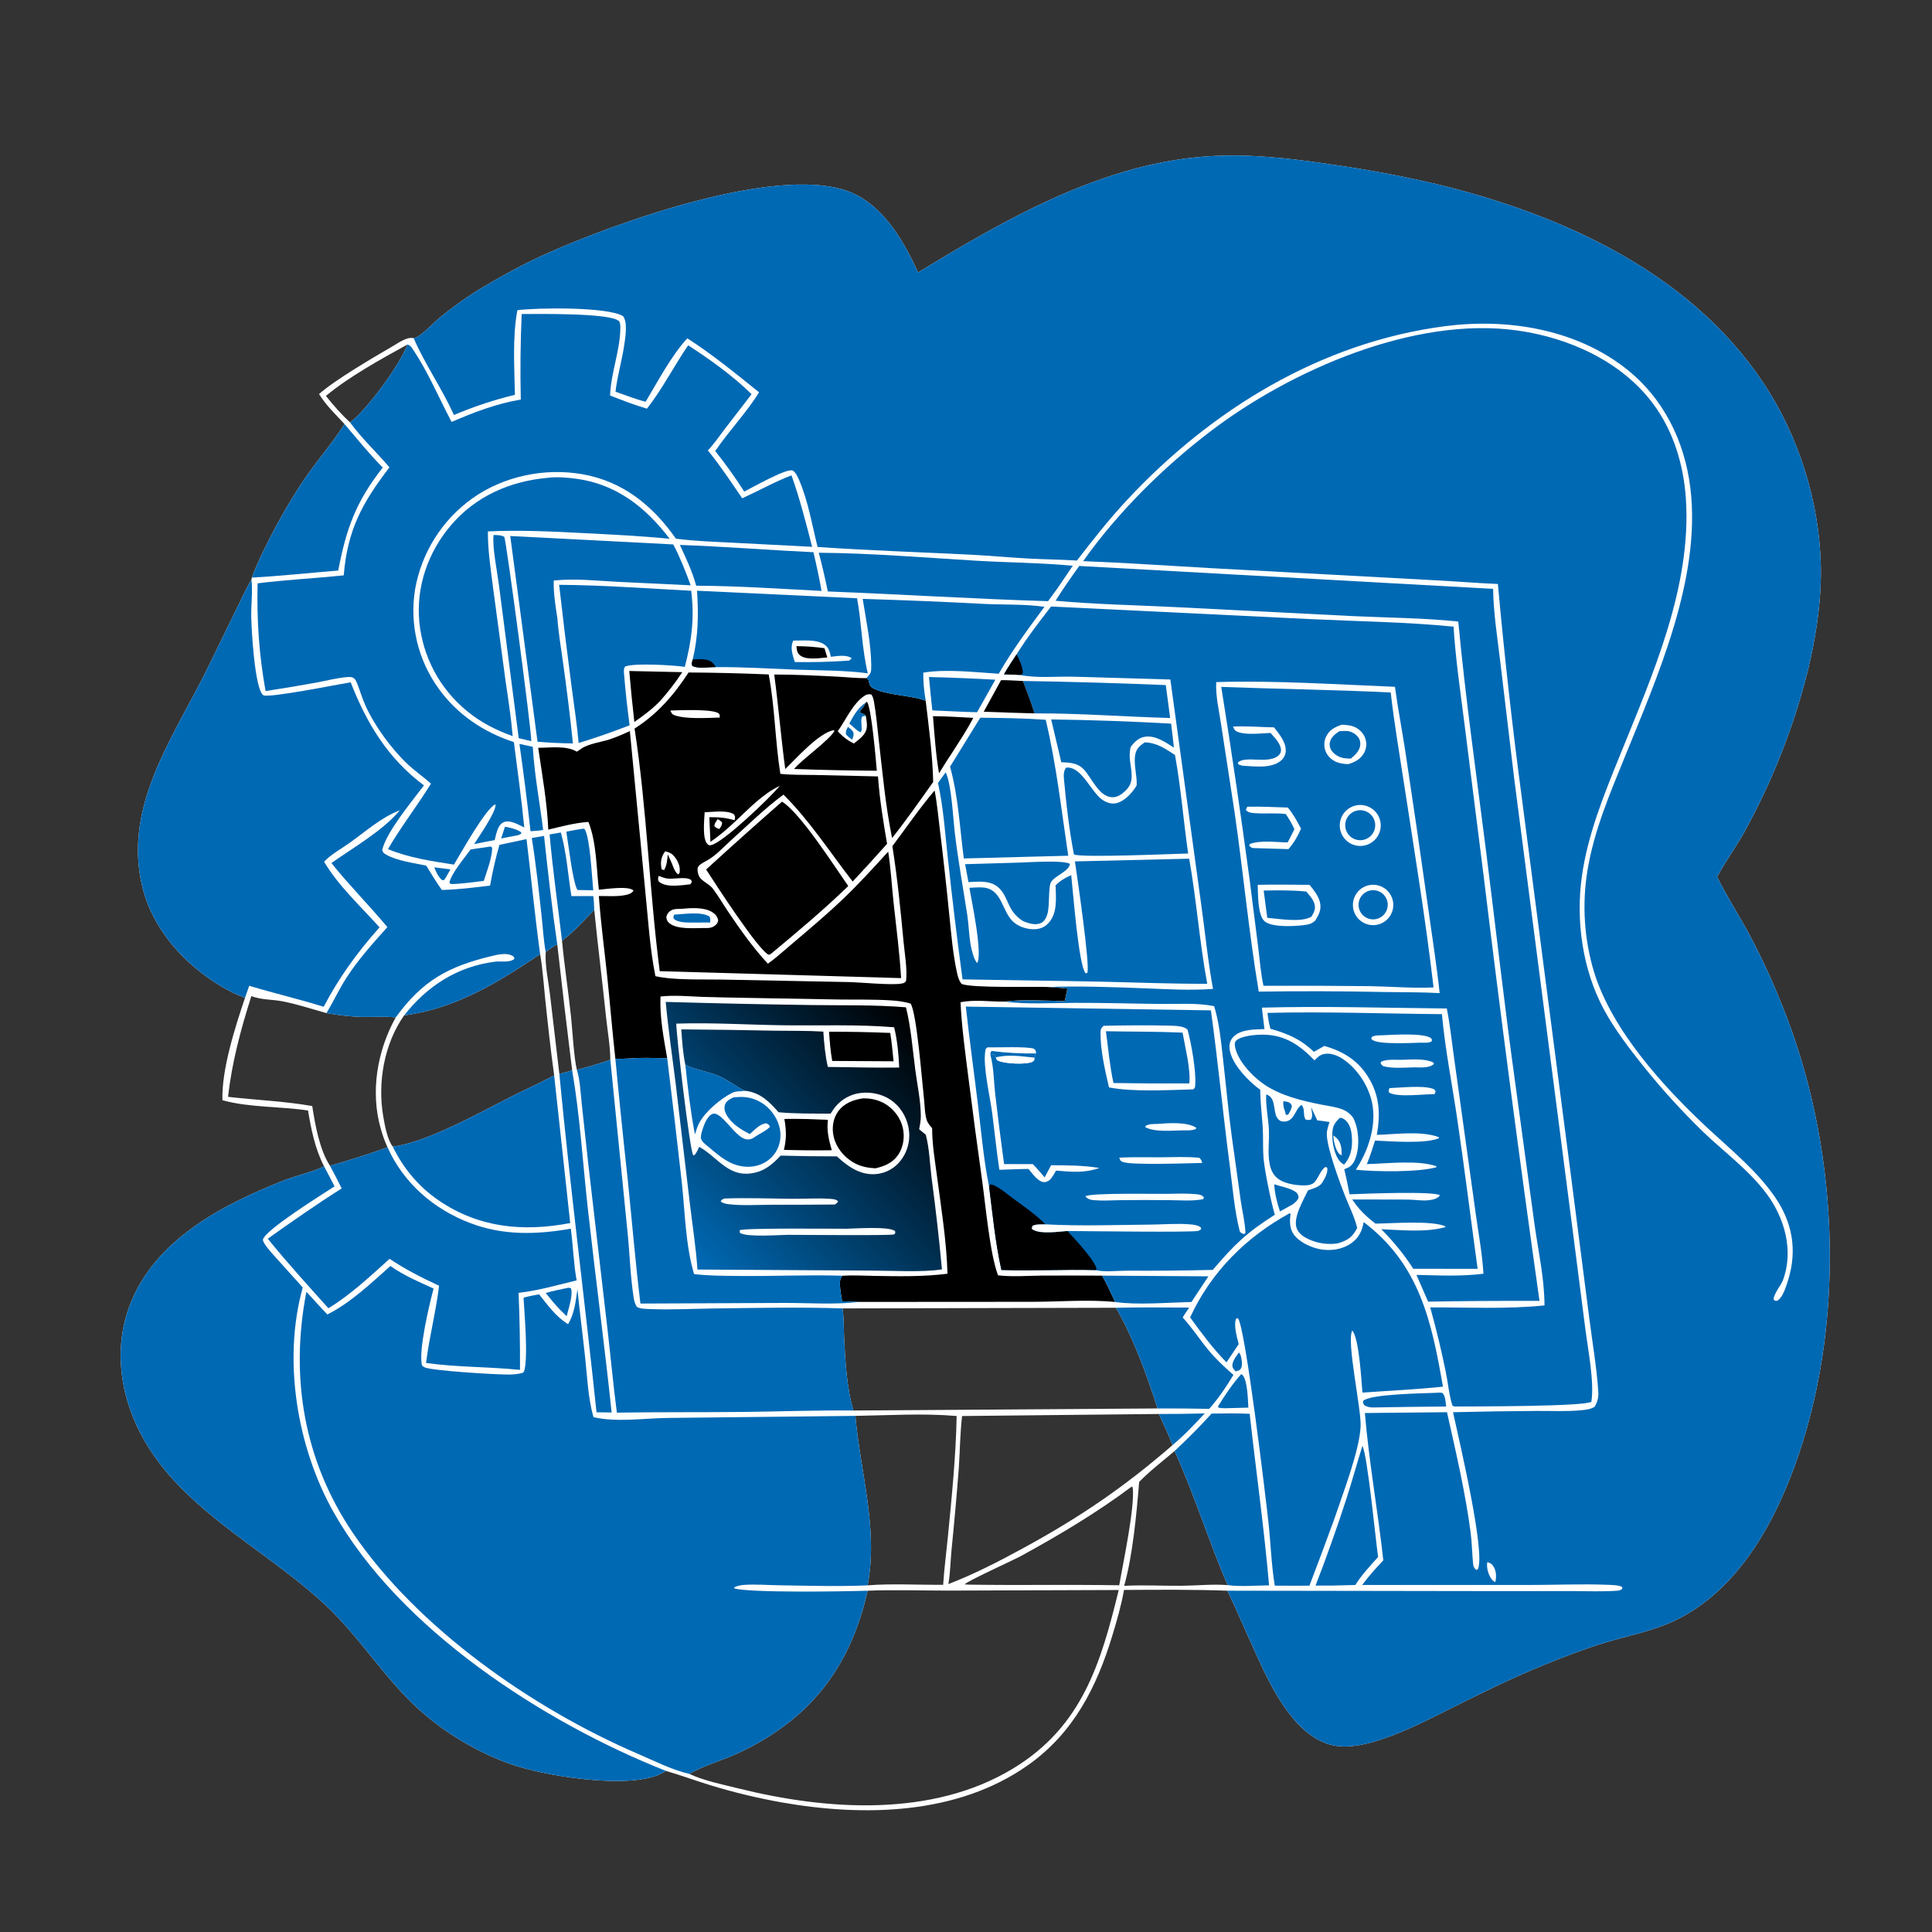 <?xml version="1.0" encoding="utf-8" ?>
<svg xmlns="http://www.w3.org/2000/svg" xmlns:xlink="http://www.w3.org/1999/xlink" width="1024" height="1024">
	<rect width="100%" height="100%" fill="#333333" stroke="none"/>
	<path fill="white" d="M486.593 144.414C533.791 115.602 585.99 85.686 642.648 82.696C663.847 81.577 684.648 84.042 705.573 87.156Q733.684 91.115 761.329 97.567C829.89 114.145 900.042 146.367 938.238 208.618C955.762 237.179 965.725 272.855 965.087 306.368C964.769 323.061 961.968 339.807 958.052 356.005Q955.258 367.078 951.761 377.95Q948.264 388.822 944.077 399.447Q939.891 410.073 935.033 420.408Q930.174 430.744 924.664 440.747C920.141 448.923 914.556 456.51 910.101 464.713C915.276 475.224 921.618 484.981 927.189 495.264Q936.897 513.549 944.533 532.792C974.142 605.658 978.683 696.265 953.304 771.069C941.703 805.262 922.111 842.15 888.348 858.615C876.58 864.354 863.731 866.743 851.274 870.463C839.842 873.876 828.81 878.206 817.764 882.689C801.759 889.183 786.268 896.846 770.819 904.544C757.768 911.047 744.798 917.912 730.852 922.34C722.382 925.03 712.089 927.236 703.41 924.211C684.972 917.784 673.716 894.116 666.093 877.497C660.845 866.059 656 854.437 650.534 843.1C632.363 842.45 613.937 842.581 595.747 842.701C594.338 850.794 591.948 859.004 589.565 866.87C581.247 894.331 568.952 918.52 544.897 935.544C507.536 961.987 457.933 962.973 414.456 955.338Q395.16 951.904 376.417 946.171C368.577 943.772 360.837 940.902 352.975 938.62C351.991 939.221 350.992 939.822 349.946 940.309C332.354 948.501 287.891 941.273 269.977 934.768Q267.02 933.692 264.111 932.49Q261.202 931.289 258.347 929.964Q255.492 928.64 252.697 927.194Q249.901 925.749 247.169 924.186Q244.438 922.622 241.776 920.944Q239.114 919.265 236.525 917.475Q233.937 915.684 231.428 913.784Q228.919 911.885 226.493 909.88C205.512 892.766 192.013 868.839 172.218 850.441C147.835 827.779 118.116 811.487 94.919 787.578C85.81 778.19 77.95 767.558 72.452 755.655C63.25 735.735 60.851 713.201 68.563 692.377C81.456 657.559 117.192 638.84 149.762 625.917C156.796 623.126 164.505 621.575 171.331 618.386C171.479 618.317 171.626 618.244 171.773 618.173C167.048 609.106 164.906 598.6 163.268 588.598C148.412 586.332 132.374 587.125 117.894 583.141C117.374 566.949 124.676 544.216 129.868 528.845C125.547 527.318 121.479 525.305 117.538 522.97C98.017 511.406 81.171 492.993 75.573 470.575C64.944 427.999 91.229 391.791 109.148 355.879L125.498 322.436C128.018 317.363 130.361 312.041 133.282 307.188L133.476 306.15C139.576 289.932 152.581 266.357 162.708 251.965C169.184 242.762 176.585 234.297 182.579 224.743C177.938 219.737 172.673 214.688 169.111 208.858C177.515 201.353 198.028 189.377 208.391 183.349C211.315 181.648 215.81 178.347 219.248 179.26C219.473 179.212 219.701 179.175 219.924 179.115C223.161 178.245 230.013 170.881 232.925 168.479C240.247 162.439 248.653 156.536 256.826 151.697C267.066 145.634 277.664 139.872 288.504 134.959C323.625 119.045 416.296 84.859 453.223 102.964C469.352 110.872 479.446 128.688 486.593 144.414ZM165.5 586.234C167.007 596.141 169.397 609.465 174.896 617.9C185.089 614.897 195.438 611.799 205.382 608.057Q203.26 603.426 201.888 598.521C196.175 578.81 199.868 556.974 209.756 539.233C204.068 538.654 197.993 539.082 192.25 538.987C185.799 538.881 179.401 538.056 173.046 536.982C165.464 534.847 157.777 532.33 150.063 530.781C144.215 529.606 138.976 530.096 133.216 527.961C127.61 545.632 122.956 562.88 120.861 581.345C135.645 583.068 150.869 583.628 165.5 586.234ZM208.167 607.742C226.156 605.54 254.229 589.684 271.021 581.222C278.558 577.425 286.23 573.899 293.725 570.023C291.832 556.369 290.336 542.579 288.908 528.867C288.106 521.166 287.618 513.346 286.279 505.72C263.991 520.719 241.501 534.623 214.21 538.165C203.599 553.207 200.043 573.711 203.122 591.664C203.921 596.32 205.301 604.055 208.167 607.742ZM592.948 842.738L502.555 843.051C488.365 843.049 474.058 842.561 459.882 843.097C452.317 876.36 436.579 902.145 407.262 920.512Q402.251 923.686 396.977 926.399Q391.702 929.112 386.206 931.343C379.344 934.119 371.769 936.449 365.371 940.203C373.336 943.91 383.043 945.828 391.565 947.943C438.368 959.563 494.126 963.346 536.996 937.319C573.555 915.124 583.461 881.584 592.948 842.738ZM452.337 747.593L613.55 746.507C607.672 728.46 600.978 709.663 591.48 693.146L446.533 693.484C447.341 698.434 447.158 703.713 447.394 708.729C447.985 721.266 448.74 735.524 452.337 747.593ZM297.877 498.606C299.159 512.081 301.236 525.448 302.654 538.901C303.426 546.234 304.177 560.734 305.758 567.045C311.719 565.405 317.675 563.822 323.485 561.69C323.443 554.313 321.984 546.388 321.215 539C319.244 520.078 316.85 501.19 314.965 482.263C309.419 487.985 304.287 493.809 297.877 498.606ZM593.221 840.228C595.242 828.29 601.573 799.065 600.379 788.417L599.865 787.894C581.415 801.716 561.656 813.462 541.474 824.544C536.834 827.091 512.795 837.882 511.29 839.765L513.611 839.898C540.145 840.295 566.699 839.794 593.221 840.228ZM603.763 785.49C602.442 802.009 600.314 824.82 595.822 840.529C605.931 839.976 616.161 840.581 626.289 840.494C634.369 840.425 642.596 839.524 650.645 840.138C640.623 816.738 633.021 792.228 622.553 769.065C616.325 774.384 609.43 779.607 603.763 785.49ZM499.898 839.968C500.42 831.63 501.537 823.306 502.35 814.991C504.437 793.643 506.634 771.976 507.048 750.516C489.465 748.982 471.022 750.16 453.379 750.444C455.9 780.108 465.644 810.336 459.841 840.278C471.687 839.231 487.548 840.103 499.898 839.968ZM172.74 209.834C176.563 214.7 181.033 219.712 185.563 223.925C194.492 217.058 212.042 193.411 215.904 182.623C201.796 190.401 185.057 199.627 172.74 209.834ZM296.458 569.149C298.778 568.633 301.004 568.069 303.26 567.31Q299.096 533.932 295.36 500.504C293.162 501.768 291.169 502.994 289.24 504.666C288.785 511.694 290.647 519.935 291.49 526.958L296.458 569.149ZM621.461 765.945C619.416 760.343 616.652 754.886 614.216 749.439L509.925 750.524C508.846 759.603 508.814 768.953 508.185 778.096Q506.521 799.758 504.339 821.374C503.747 827.356 503.709 833.722 502.639 839.609C516.348 834.31 529.132 827.727 542.024 820.709C572.08 804.346 595.639 788.361 621.461 765.945Z"/>
	<path fill="#0069B4" d="M486.593 144.414C533.791 115.602 585.99 85.686 642.648 82.696C663.847 81.577 684.648 84.042 705.573 87.156Q733.684 91.115 761.329 97.567C829.89 114.145 900.042 146.367 938.238 208.618C955.762 237.179 965.725 272.855 965.087 306.368C964.769 323.061 961.968 339.807 958.052 356.005Q955.258 367.078 951.761 377.95Q948.264 388.822 944.077 399.447Q939.891 410.073 935.033 420.408Q930.174 430.744 924.664 440.747C920.141 448.923 914.556 456.51 910.101 464.713C915.276 475.224 921.618 484.981 927.189 495.264Q936.897 513.549 944.533 532.792C974.142 605.658 978.683 696.265 953.304 771.069C941.703 805.262 922.111 842.15 888.348 858.615C876.58 864.354 863.731 866.743 851.274 870.463C839.842 873.876 828.81 878.206 817.764 882.689C801.759 889.183 786.268 896.846 770.819 904.544C757.768 911.047 744.798 917.912 730.852 922.34C722.382 925.03 712.089 927.236 703.41 924.211C684.972 917.784 673.716 894.116 666.093 877.497C660.845 866.059 656 854.437 650.534 843.1L790.782 843.315L833.472 843.312C841.169 843.308 849.262 843.663 856.912 843.121C858.092 843.037 858.899 842.919 859.821 842.114L859.821 841.167C857.744 840.073 854.708 840.091 852.381 839.994C838.527 839.418 824.426 840.07 810.537 840.069L721.979 840.056C725.382 835.435 729.256 831.174 733.183 827C730.311 800.951 725.596 775.023 723.409 748.933L766.939 748.501C771.586 769.283 776.746 791.301 779.487 812.422C780.165 817.646 780.222 822.91 780.701 828.147C780.864 829.936 781.045 830.919 782.445 832.072L783.284 831.733C787.572 823.188 773.181 762.632 770.132 748.511Q792.152 747.946 814.179 747.827C821.977 747.763 830.099 748.204 837.853 747.48C840.302 747.251 843.115 746.979 845.197 745.599C846.777 742.908 847.338 740.545 847.123 737.417C846.227 724.419 843.961 711.263 842.305 698.326L832.775 624.215L806.565 422.628Q799.041 366.212 793.907 309.529C782.981 309.07 772.065 308.161 761.142 307.583L642.006 301.14C619.384 299.879 596.733 298.279 574.093 297.42C592.334 271.658 616.658 247.574 641.744 228.487C684.283 196.12 749.653 167.548 804.102 175.148C831.523 178.976 859.367 191.412 876.225 214.057C886.968 228.488 892.326 246.289 893.537 264.106C896.733 311.152 875.667 358.157 858.435 400.758C850.052 421.482 841.563 442.197 838.431 464.496C835.125 488.042 838.786 514.193 850.221 535.273C855.88 545.706 863.552 555.701 870.937 564.984Q885.762 583.463 902.755 599.97C914.082 610.798 927.041 620.184 936.448 632.87C945.858 645.559 950.631 662.566 945.229 677.936C943.959 681.552 940.552 684.852 940.007 688.577L940.644 689.389L941.87 689.474C942.502 689.083 942.561 689.089 943.165 688.479C945.327 686.297 946.847 681.37 947.748 678.45C952.636 662.625 950.086 647.915 940.656 634.299C931.123 620.537 917.904 609.816 905.726 598.515C882.137 576.623 854.477 546.411 844.854 515.111Q843.873 511.843 843.08 508.524Q842.286 505.206 841.684 501.847Q841.082 498.489 840.672 495.101Q840.262 491.714 840.047 488.309Q839.831 484.903 839.81 481.491Q839.789 478.079 839.963 474.672Q840.137 471.264 840.505 467.872Q840.874 464.48 841.435 461.114C844.836 440.447 853.089 421.095 860.925 401.812C878.498 358.566 901.711 306.621 895.944 258.785C892.919 233.694 881.601 210.814 861.493 195.145C834.758 174.312 798.747 168.596 765.816 172.894C700.115 181.471 641.948 217.125 597.315 265.044C587.829 275.227 579.288 286.093 570.795 297.098C562.413 296.572 554.006 296.512 545.618 296.069C535.279 295.524 524.972 294.524 514.621 294.005C487.536 292.647 460.376 291.772 433.325 289.905C430.467 278.37 428.317 265.579 423.64 254.652C423.026 253.217 421.533 249.729 419.896 249.327C416.256 248.432 398.676 258.448 394.461 260.553Q387.336 249.402 379.091 239.052C386.338 228.363 395.577 218.853 402.323 207.936C389.878 197.912 377.735 187.976 364.283 179.305C355.488 189.016 348.951 201.722 342.192 212.929C336.793 211.555 331.487 209.436 326.223 207.608C327.147 199.53 329.554 191.467 330.774 183.392C331.389 179.318 332.845 171.092 330.262 167.595C322.108 162.51 284.547 163.064 274.213 164.419C271.552 178.631 272.641 194.856 272.92 209.265C261.689 211.953 251.215 215.508 240.575 219.954C234.318 205.966 225.342 193.281 219.248 179.26C219.473 179.212 219.701 179.175 219.924 179.115C223.161 178.245 230.013 170.881 232.925 168.479C240.247 162.439 248.653 156.536 256.826 151.697C267.066 145.634 277.664 139.872 288.504 134.959C323.625 119.045 416.296 84.859 453.223 102.964C469.352 110.872 479.446 128.688 486.593 144.414Z"/>
	<path fill="white" d="M788.309 827.933C789.639 828.39 790.531 828.704 791.353 829.896C793.095 832.424 793.211 835.638 792.561 838.543C791.662 838.163 791.09 837.688 790.517 836.888C788.76 834.437 787.777 830.906 788.309 827.933Z"/>
	<path fill="#0069B4" d="M129.868 528.845C125.547 527.318 121.479 525.305 117.538 522.97C98.017 511.406 81.171 492.993 75.573 470.575C64.944 427.999 91.229 391.791 109.148 355.879L125.498 322.436C128.018 317.363 130.361 312.041 133.282 307.188C133.299 307.34 133.318 307.491 133.332 307.644C133.939 313.903 133.076 320.44 133.166 326.748C133.266 333.742 135.003 364.975 139.493 368.448C141.821 370.248 179.82 362.595 185.873 361.621C194.36 383.444 205.656 402.099 224.712 416.271C218.282 424.854 205.028 440.56 202.586 450.455C202.906 451.845 203.374 452.211 204.61 452.932C210.457 456.342 219.363 457.352 225.921 458.802C228.606 463.144 231.209 467.57 234.206 471.707C242.781 471.472 251.256 470.419 259.763 469.38Q261.637 458.45 264.715 447.797L279.067 444.742C281.531 465.054 283.507 485.451 286.279 505.72C263.991 520.719 241.501 534.623 214.21 538.165C226.395 522.625 242.393 512.272 262.274 509.724C265.338 509.332 270.307 510.374 272.613 508.199C272.407 507.229 272.631 507.334 271.905 506.828C268.945 504.763 264.028 505.897 260.783 506.677C237.665 512.23 224.018 519.617 209.756 539.233C204.068 538.654 197.993 539.082 192.25 538.987C185.799 538.881 179.401 538.056 173.046 536.982C176.642 530.947 179.593 524.567 183.384 518.624C189.692 508.736 197.523 500.094 205.315 491.382C195.692 479.856 185.026 469.14 175.648 457.433C186.975 449.433 203.19 440.101 211.935 429.436C201.783 433.387 193.866 440.682 185.085 446.894C180.694 450.001 175.491 452.826 171.758 456.711C179.213 469.387 191.387 480.587 201.162 491.515C189.461 504.669 179.748 517.992 171.56 533.608C158.49 529.539 145.18 526.431 132.089 522.488L129.868 528.845Z"/>
	<path fill="#0069B4" d="M171.773 618.173L177.343 628.784C171.248 632.758 140.475 651.895 139.385 656.961C139.008 658.707 144.258 664.354 145.527 665.79L160.46 682.387C149.744 720.801 157.41 767.041 176.789 801.453C211.764 863.558 288.157 912.973 352.975 938.62C351.991 939.221 350.992 939.822 349.946 940.309C332.354 948.501 287.891 941.273 269.977 934.768Q267.02 933.692 264.111 932.49Q261.202 931.289 258.347 929.964Q255.492 928.64 252.697 927.194Q249.901 925.749 247.169 924.186Q244.438 922.622 241.776 920.944Q239.114 919.265 236.525 917.475Q233.937 915.684 231.428 913.784Q228.919 911.885 226.493 909.88C205.512 892.766 192.013 868.839 172.218 850.441C147.835 827.779 118.116 811.487 94.919 787.578C85.81 778.19 77.95 767.558 72.452 755.655C63.25 735.735 60.851 713.201 68.563 692.377C81.456 657.559 117.192 638.84 149.762 625.917C156.796 623.126 164.505 621.575 171.331 618.386C171.479 618.317 171.626 618.244 171.773 618.173Z"/>
	<path fill="#0069B4" d="M205.382 608.057C213.893 627.092 229.872 640.884 249.223 648.258C266.731 654.93 284.364 654.392 302.537 651.24C303.784 660.286 303.985 669.682 305.635 678.629C295.532 681.075 285.205 684.073 274.858 685.24Q275.715 705.645 275.613 726.067C259.096 724.384 242.256 724.714 225.818 722.398C227.525 708.642 231.077 695.184 232.718 681.469C223.533 677.203 214.929 672.868 206.496 667.208C196.301 676.383 185.83 686.262 174.054 693.407C163.243 681.332 152.101 669.151 141.931 656.541C154.822 647.363 167.717 638.362 181.094 629.896Q178.122 623.832 174.896 617.9C185.089 614.897 195.438 611.799 205.382 608.057Z"/>
	<path fill="#0069B4" d="M208.167 607.742C226.156 605.54 254.229 589.684 271.021 581.222C278.558 577.425 286.23 573.899 293.725 570.023L302.222 648.245C277.424 652.992 253.847 650.822 232.516 636.246C221.933 629.013 213.759 619.241 208.167 607.742Z"/>
	<path fill="#0069B4" d="M182.579 224.743C189.199 232.501 195.681 240.574 202.865 247.816C188.675 265.827 183.526 280.128 179.271 302.41C164.01 303.629 148.761 305.301 133.476 306.15C139.576 289.932 152.581 266.357 162.708 251.965C169.184 242.762 176.585 234.297 182.579 224.743Z"/>
	<path fill="#0069B4" d="M557.092 321.465L694.864 328.154C719.987 329.354 745.386 329.655 770.414 332.13C771.485 349.458 774.082 366.846 776.253 384.067L786.183 462.816Q799.953 576.307 815.972 689.5Q786.451 689.395 756.935 689.897L750.741 675.719C762.499 676.008 774.57 676.593 786.273 675.097C785.645 665.032 783.891 655.212 782.438 645.249L777.217 607.668L770.49 559.238C769.325 551.046 768.488 542.618 766.819 534.524C734.2 534.195 701.424 533.197 668.821 534.071L670.186 545.443C664.885 545.642 657.639 545.472 653.677 549.596C652.232 551.1 651.561 553.023 651.646 555.1C651.943 562.294 659.42 570.529 664.61 574.953Q666.227 576.354 667.962 577.607C667.965 584.275 668.834 590.861 669.262 597.505C669.606 602.828 669.267 608.184 669.672 613.502C670.171 620.064 673.777 637.581 675.693 643.835C660.339 653.612 654.425 659.527 642.783 673.071Q620.043 673.64 597.297 673.485C592.433 673.485 585.206 674.362 580.596 673.166C563.995 672.697 547.326 673.699 530.758 673.098C527.538 658.581 526.106 643.599 524.242 628.862C521.352 614.85 520.124 600.271 518.402 586.067C516.277 568.532 513.835 551.073 511.897 533.51L641.804 535.516C645.595 562.874 648.198 590.358 651.798 617.742C653.31 629.25 654.258 641.578 657.151 652.817C658.137 653.767 658.182 653.861 659.525 654.047L660.11 653.476C659.916 647.983 658.461 642.144 657.658 636.684L652.809 601.921C650.971 588.274 649.757 574.584 648.187 560.909C647.138 551.776 646.252 542.11 643.53 533.304C634.671 531.454 624.551 532.187 615.482 532.105C600.086 531.965 584.638 531.47 569.251 531.53C556.929 531.578 544.685 532.464 532.399 530.863C542.848 529.5 553.864 530.429 564.375 530.603L565.724 524.001C562.303 523.512 558.772 523.457 555.323 523.122C572.246 522.543 589.193 523.151 606.104 523.801C618.342 524.271 630.684 525.042 642.919 524.152C640.145 509.074 638.717 493.882 636.572 478.72L620.314 360.151L568.759 358.664C559.62 358.46 549.541 359.552 540.599 357.728C537.792 357.532 534.949 357.511 532.135 357.417C534.15 353.769 536.526 350.318 538.815 346.837C544.305 337.955 550.724 329.723 557.092 321.465Z"/>
	<path d="M524.242 628.862L524.691 627.802C527.38 627.397 533.796 632.864 536.1 634.566C542.149 639.035 548.828 643.582 554.133 648.932C552.309 648.98 548.282 648.671 546.949 650.028L547.558 650.731L546.748 650.43C546.95 651.172 546.823 651.38 547.561 651.8C551.807 654.219 560.854 652.797 565.729 652.458C568.936 655.773 581.054 668.803 581.217 672.847L580.596 673.166C563.995 672.697 547.326 673.699 530.758 673.098C527.538 658.581 526.106 643.599 524.242 628.862Z"/>
	<path fill="white" d="M554.133 648.932C572.685 649.94 591.234 649.229 609.797 649.065C616.65 649.004 624.077 648.346 630.868 648.947C632.786 649.117 635.04 649.378 636.565 650.658L636.57 651.558C636.127 651.829 635.725 652.182 635.242 652.372C632.89 653.298 573.352 652.491 565.729 652.458C560.854 652.797 551.807 654.219 547.561 651.8C546.823 651.38 546.95 651.172 546.748 650.43L547.558 650.731L546.949 650.028C548.282 648.671 552.309 648.98 554.133 648.932Z"/>
	<path d="M538.815 346.837C540.378 349.909 541.906 353.009 542.185 356.498L541.745 357.419L540.599 357.728C537.792 357.532 534.949 357.511 532.135 357.417C534.15 353.769 536.526 350.318 538.815 346.837Z"/>
	<path fill="white" d="M644.619 361.526C676.015 360.59 707.965 362.755 739.35 364.026C740.874 375.356 743.071 386.664 744.813 397.972Q751.153 439.903 757.045 481.899C759.105 496.707 761.454 511.503 763.05 526.368C753.372 525.818 743.555 525.961 733.854 525.787Q700.515 525.09 667.173 525.58C661.881 494.038 658.924 462.003 654.326 430.338L647.185 383.79C646.13 376.677 644.22 368.686 644.619 361.526Z"/>
	<path fill="#0069B4" d="M647.289 364.072C677.23 365.207 707.178 365.536 737.11 367.037C738.918 383.143 741.709 399.318 744.165 415.342C749.672 451.275 755.62 487.243 759.81 523.357C748.875 523.877 737.47 522.892 726.496 522.692Q698.082 522.362 669.666 522.493C668.217 515.84 667.706 508.813 666.866 502.054L662.352 466.449Q655.468 415.165 647.289 364.072Z"/>
	<path fill="white" d="M666.61 468.981C675.744 468.742 684.924 468.956 694.062 468.983C696.251 471.606 698.762 474.766 699.583 478.134C700.527 482.008 699.07 484.715 697.097 487.923C695.734 489.103 694.781 489.698 692.992 490.031C687.939 490.97 674.195 491.824 670.247 488.289C666.509 484.942 666.82 473.83 666.61 468.981Z"/>
	<path fill="#0069B4" d="M669.78 472.011C677.299 471.859 684.865 471.777 692.354 472.543C694.023 474.487 696.125 476.774 696.751 479.31C697.405 481.961 696.396 483.612 695.103 485.845C689.655 489.121 677.853 486.95 671.669 486.463Q670.671 479.244 669.78 472.011Z"/>
	<path fill="white" d="M719.162 426.812Q719.425 426.768 719.689 426.737Q719.954 426.706 720.22 426.688Q720.485 426.67 720.752 426.665Q721.018 426.66 721.284 426.668Q721.55 426.676 721.816 426.697Q722.081 426.718 722.346 426.752Q722.61 426.786 722.872 426.833Q723.134 426.88 723.394 426.94Q723.653 427 723.91 427.073Q724.166 427.145 724.418 427.23Q724.671 427.315 724.919 427.412Q725.167 427.51 725.41 427.619Q725.652 427.728 725.89 427.849Q726.127 427.971 726.358 428.103Q726.589 428.236 726.813 428.38Q727.037 428.523 727.254 428.678Q727.471 428.833 727.68 428.998Q727.889 429.163 728.09 429.338Q728.291 429.513 728.482 429.698Q728.674 429.883 728.857 430.077Q729.039 430.271 729.212 430.473Q729.385 430.676 729.547 430.887Q729.71 431.098 729.862 431.317Q730.014 431.535 730.155 431.761Q730.297 431.987 730.427 432.22Q730.557 432.452 730.675 432.691Q730.793 432.929 730.9 433.174Q731.006 433.418 731.101 433.667Q731.195 433.916 731.277 434.169Q731.359 434.423 731.429 434.68Q731.498 434.937 731.555 435.197Q731.612 435.457 731.656 435.72Q731.7 435.983 731.731 436.247Q731.762 436.512 731.78 436.778Q731.798 437.043 731.803 437.31Q731.808 437.576 731.8 437.842Q731.792 438.109 731.771 438.374Q731.75 438.64 731.716 438.904Q731.681 439.168 731.634 439.43Q731.587 439.692 731.527 439.952Q731.467 440.211 731.395 440.468Q731.322 440.724 731.237 440.976Q731.152 441.229 731.055 441.477Q730.958 441.725 730.848 441.968Q730.739 442.21 730.618 442.448Q730.496 442.685 730.364 442.916Q730.231 443.147 730.087 443.371Q729.943 443.595 729.789 443.812Q729.634 444.029 729.469 444.238Q729.304 444.447 729.129 444.648Q728.953 444.848 728.769 445.04Q728.584 445.232 728.39 445.414Q728.196 445.597 727.993 445.77Q727.79 445.943 727.579 446.105Q727.368 446.268 727.15 446.42Q726.931 446.572 726.705 446.713Q726.479 446.854 726.247 446.984Q726.014 447.114 725.775 447.232Q725.537 447.351 725.293 447.457Q725.049 447.564 724.799 447.658Q724.55 447.752 724.297 447.834Q724.044 447.917 723.786 447.986Q723.529 448.056 723.269 448.112Q723.009 448.169 722.746 448.213Q722.483 448.257 722.219 448.288Q721.954 448.319 721.689 448.337Q721.423 448.355 721.157 448.36Q720.89 448.365 720.624 448.357Q720.358 448.349 720.093 448.327Q719.827 448.306 719.563 448.272Q719.299 448.238 719.037 448.191Q718.775 448.144 718.515 448.084Q718.256 448.024 717.999 447.951Q717.743 447.879 717.491 447.794Q717.238 447.709 716.991 447.612Q716.743 447.514 716.5 447.405Q716.257 447.295 716.02 447.174Q715.783 447.053 715.552 446.921Q715.321 446.788 715.097 446.644Q714.873 446.5 714.656 446.346Q714.439 446.191 714.23 446.026Q714.021 445.861 713.82 445.686Q713.62 445.511 713.428 445.326Q713.236 445.141 713.054 444.947Q712.871 444.753 712.698 444.551Q712.526 444.348 712.363 444.137Q712.201 443.926 712.048 443.707Q711.896 443.489 711.755 443.263Q711.614 443.037 711.484 442.805Q711.354 442.572 711.236 442.334Q711.118 442.095 711.011 441.851Q710.905 441.607 710.81 441.358Q710.716 441.109 710.634 440.855Q710.552 440.602 710.482 440.345Q710.413 440.088 710.356 439.828Q710.299 439.568 710.255 439.305Q710.211 439.042 710.18 438.778Q710.149 438.513 710.131 438.248Q710.113 437.982 710.108 437.716Q710.103 437.449 710.111 437.183Q710.119 436.917 710.14 436.651Q710.161 436.386 710.195 436.122Q710.229 435.858 710.276 435.595Q710.323 435.333 710.383 435.074Q710.443 434.814 710.516 434.558Q710.588 434.302 710.673 434.049Q710.758 433.797 710.855 433.549Q710.953 433.301 711.062 433.058Q711.171 432.815 711.293 432.578Q711.414 432.341 711.546 432.11Q711.679 431.879 711.823 431.655Q711.966 431.431 712.121 431.214Q712.276 430.997 712.441 430.788Q712.606 430.579 712.781 430.378Q712.956 430.178 713.141 429.986Q713.326 429.794 713.52 429.611Q713.714 429.429 713.916 429.256Q714.119 429.083 714.33 428.921Q714.541 428.758 714.759 428.606Q714.978 428.454 715.204 428.313Q715.43 428.171 715.662 428.042Q715.895 427.912 716.133 427.793Q716.372 427.675 716.616 427.568Q716.86 427.462 717.109 427.367Q717.358 427.273 717.611 427.191Q717.865 427.109 718.122 427.039Q718.379 426.97 718.639 426.913Q718.899 426.856 719.162 426.812Z"/>
	<path fill="#0069B4" d="M718.59 429.785Q718.777 429.727 718.966 429.679Q719.156 429.63 719.347 429.591Q719.539 429.552 719.732 429.522Q719.925 429.492 720.119 429.472Q720.314 429.452 720.509 429.441Q720.704 429.431 720.9 429.43Q721.095 429.429 721.291 429.437Q721.486 429.446 721.68 429.464Q721.875 429.482 722.069 429.51Q722.262 429.538 722.454 429.575Q722.646 429.612 722.836 429.659Q723.026 429.705 723.213 429.761Q723.4 429.817 723.585 429.882Q723.769 429.947 723.95 430.021Q724.131 430.095 724.308 430.178Q724.485 430.261 724.658 430.352Q724.831 430.443 724.999 430.543Q725.167 430.643 725.33 430.751Q725.493 430.859 725.65 430.975Q725.808 431.091 725.959 431.214Q726.111 431.337 726.256 431.468Q726.402 431.599 726.541 431.736Q726.679 431.874 726.811 432.019Q726.943 432.163 727.068 432.314Q727.192 432.464 727.309 432.621Q727.426 432.778 727.535 432.94Q727.644 433.102 727.745 433.269Q727.846 433.437 727.939 433.609Q728.032 433.781 728.116 433.957Q728.2 434.134 728.276 434.314Q728.351 434.494 728.417 434.678Q728.484 434.862 728.541 435.049Q728.598 435.236 728.646 435.425Q728.694 435.615 728.733 435.807Q728.772 435.998 728.801 436.191Q728.83 436.385 728.85 436.579Q728.869 436.774 728.879 436.969Q728.889 437.164 728.89 437.36Q728.89 437.555 728.881 437.75Q728.872 437.946 728.853 438.14Q728.835 438.335 728.806 438.528Q728.778 438.722 728.74 438.914Q728.703 439.105 728.655 439.295Q728.608 439.485 728.552 439.672Q728.495 439.859 728.43 440.043Q728.364 440.227 728.29 440.408Q728.215 440.589 728.132 440.766Q728.049 440.943 727.957 441.115Q727.865 441.288 727.765 441.456Q727.664 441.623 727.556 441.786Q727.448 441.949 727.331 442.106Q727.215 442.263 727.091 442.414Q726.967 442.565 726.836 442.71Q726.705 442.855 726.567 442.994Q726.429 443.132 726.284 443.264Q726.14 443.395 725.989 443.519Q725.837 443.643 725.681 443.76Q725.524 443.876 725.361 443.985Q725.199 444.094 725.031 444.194Q724.863 444.295 724.691 444.387Q724.519 444.479 724.342 444.563Q724.165 444.647 723.985 444.722Q723.804 444.796 723.62 444.862Q723.436 444.928 723.249 444.985Q723.063 445.042 722.874 445.089Q722.685 445.136 722.494 445.174Q722.303 445.212 722.11 445.241Q721.917 445.27 721.723 445.289Q721.53 445.308 721.335 445.318Q721.14 445.328 720.946 445.328Q720.751 445.328 720.556 445.318Q720.362 445.309 720.168 445.29Q719.974 445.271 719.781 445.243Q719.588 445.214 719.397 445.177Q719.206 445.139 719.017 445.092Q718.828 445.044 718.642 444.988Q718.455 444.932 718.272 444.866Q718.088 444.801 717.908 444.727Q717.728 444.652 717.552 444.569Q717.376 444.486 717.204 444.395Q717.032 444.303 716.865 444.203Q716.697 444.103 716.535 443.996Q716.373 443.888 716.216 443.772Q716.06 443.656 715.909 443.533Q715.758 443.409 715.613 443.279Q715.469 443.148 715.331 443.011Q715.193 442.873 715.062 442.729Q714.931 442.585 714.807 442.435Q714.683 442.285 714.566 442.128Q714.45 441.972 714.341 441.811Q714.233 441.649 714.132 441.482Q714.031 441.315 713.939 441.144Q713.847 440.972 713.763 440.796Q713.68 440.62 713.604 440.44Q713.529 440.261 713.463 440.077Q713.397 439.894 713.34 439.708Q713.283 439.522 713.235 439.333Q713.187 439.144 713.149 438.953Q713.11 438.762 713.081 438.57Q713.052 438.377 713.032 438.183Q713.012 437.989 713.002 437.795Q712.992 437.6 712.991 437.406Q712.99 437.211 712.999 437.016Q713.008 436.822 713.027 436.628Q713.045 436.434 713.073 436.241Q713.101 436.048 713.138 435.857Q713.175 435.666 713.222 435.477Q713.269 435.287 713.324 435.101Q713.38 434.914 713.445 434.731Q713.51 434.547 713.584 434.367Q713.658 434.186 713.74 434.01Q713.823 433.833 713.914 433.661Q714.005 433.489 714.104 433.322Q714.204 433.154 714.311 432.992Q714.419 432.829 714.534 432.672Q714.649 432.515 714.772 432.364Q714.895 432.213 715.025 432.068Q715.156 431.923 715.293 431.785Q715.43 431.646 715.573 431.515Q715.717 431.383 715.867 431.259Q716.017 431.135 716.173 431.018Q716.329 430.901 716.49 430.792Q716.652 430.683 716.818 430.582Q716.985 430.481 717.156 430.388Q717.327 430.295 717.503 430.211Q717.679 430.127 717.858 430.051Q718.038 429.976 718.221 429.909Q718.404 429.843 718.59 429.785Z"/>
	<path fill="white" d="M711.156 384.101C713.714 384.255 716.266 384.389 718.577 385.613C720.999 386.897 722.937 389.057 723.734 391.698Q723.874 392.159 723.967 392.632Q724.06 393.105 724.105 393.585Q724.15 394.065 724.146 394.547Q724.143 395.029 724.091 395.508Q724.039 395.987 723.939 396.459Q723.84 396.93 723.693 397.389Q723.547 397.848 723.354 398.29Q723.162 398.732 722.927 399.153C721.087 402.455 718.118 403.937 714.641 404.995C712.566 404.978 710.428 404.692 708.484 403.928C705.8 402.873 703.535 400.716 702.519 397.999Q702.346 397.534 702.221 397.053Q702.096 396.572 702.021 396.081Q701.946 395.59 701.922 395.094Q701.897 394.598 701.924 394.102Q701.95 393.606 702.028 393.115Q702.105 392.624 702.231 392.144Q702.358 391.664 702.534 391.199Q702.709 390.734 702.931 390.29C704.695 386.715 707.596 385.374 711.156 384.101Z"/>
	<path fill="#0069B4" d="M709.879 387.548C711.325 387.488 712.838 387.34 714.28 387.48C716.242 387.671 718.328 388.892 719.583 390.388C720.695 391.713 721.158 393.308 720.939 395.023C720.542 398.128 718.221 400.21 715.946 402.096C714.833 402.066 713.7 402.005 712.596 401.864C710.021 401.535 707.4 400.109 705.869 397.979C704.886 396.611 704.518 395.003 704.886 393.354C705.487 390.652 707.718 389.011 709.879 387.548Z"/>
	<path fill="white" d="M725.253 469.244Q725.599 469.16 725.95 469.1Q726.3 469.039 726.654 469.002Q727.008 468.965 727.364 468.951Q727.719 468.938 728.075 468.948Q728.431 468.958 728.785 468.992Q729.14 469.025 729.491 469.083Q729.842 469.14 730.189 469.22Q730.536 469.301 730.876 469.404Q731.217 469.507 731.55 469.633Q731.883 469.759 732.207 469.906Q732.531 470.054 732.844 470.223Q733.157 470.392 733.459 470.581Q733.76 470.77 734.048 470.979Q734.337 471.188 734.61 471.415Q734.884 471.643 735.142 471.888Q735.4 472.133 735.641 472.395Q735.882 472.657 736.105 472.934Q736.328 473.211 736.533 473.503Q736.737 473.794 736.921 474.099Q737.106 474.403 737.269 474.719Q737.433 475.035 737.576 475.361Q737.718 475.688 737.838 476.022Q737.959 476.357 738.057 476.7Q738.155 477.042 738.229 477.39Q738.304 477.738 738.356 478.09Q738.408 478.442 738.436 478.797Q738.464 479.151 738.468 479.507Q738.473 479.863 738.454 480.219Q738.434 480.574 738.392 480.927Q738.349 481.281 738.283 481.63Q738.216 481.98 738.127 482.325Q738.038 482.669 737.926 483.007Q737.814 483.345 737.68 483.675Q737.546 484.004 737.39 484.324Q737.234 484.644 737.057 484.953Q736.881 485.262 736.684 485.559Q736.487 485.855 736.271 486.138Q736.055 486.421 735.82 486.689Q735.586 486.957 735.334 487.208Q735.082 487.46 734.815 487.694Q734.547 487.929 734.264 488.145Q733.981 488.361 733.684 488.558Q733.388 488.754 733.078 488.931Q732.769 489.108 732.449 489.263Q732.129 489.419 731.799 489.553Q731.47 489.687 731.132 489.799Q730.794 489.911 730.449 490Q730.105 490.089 729.755 490.155Q729.501 490.203 729.245 490.239Q728.989 490.274 728.732 490.297Q728.475 490.321 728.216 490.331Q727.958 490.342 727.7 490.341Q727.441 490.339 727.183 490.325Q726.925 490.31 726.668 490.284Q726.411 490.257 726.156 490.218Q725.901 490.179 725.647 490.128Q725.394 490.077 725.143 490.013Q724.893 489.95 724.646 489.874Q724.399 489.799 724.156 489.712Q723.912 489.624 723.674 489.525Q723.435 489.426 723.201 489.316Q722.968 489.206 722.74 489.084Q722.511 488.963 722.29 488.83Q722.068 488.698 721.852 488.555Q721.637 488.412 721.429 488.259Q721.221 488.106 721.021 487.943Q720.82 487.78 720.628 487.607Q720.435 487.435 720.251 487.253Q720.068 487.072 719.893 486.881Q719.718 486.691 719.552 486.493Q719.387 486.294 719.231 486.088Q719.076 485.882 718.93 485.668Q718.785 485.455 718.649 485.234Q718.514 485.014 718.39 484.788Q718.266 484.561 718.153 484.329Q718.039 484.097 717.938 483.859Q717.836 483.622 717.745 483.379Q717.655 483.137 717.577 482.891Q717.498 482.645 717.432 482.395Q717.365 482.146 717.311 481.893Q717.257 481.64 717.214 481.386Q717.172 481.131 717.143 480.874Q717.113 480.617 717.096 480.36Q717.078 480.102 717.073 479.843Q717.069 479.585 717.076 479.327Q717.084 479.069 717.104 478.811Q717.124 478.553 717.156 478.297Q717.189 478.041 717.234 477.786Q717.279 477.532 717.336 477.28Q717.393 477.028 717.462 476.779Q717.531 476.53 717.612 476.285Q717.693 476.039 717.786 475.798Q717.879 475.557 717.983 475.321Q718.087 475.085 718.203 474.854Q718.319 474.623 718.445 474.397Q718.572 474.172 718.709 473.953Q718.847 473.734 718.995 473.523Q719.142 473.311 719.3 473.106Q719.458 472.902 719.626 472.705Q719.793 472.508 719.97 472.32Q720.147 472.131 720.333 471.952Q720.518 471.772 720.712 471.602Q720.907 471.431 721.109 471.271Q721.311 471.11 721.521 470.959Q721.73 470.808 721.947 470.667Q722.164 470.527 722.387 470.397Q722.61 470.267 722.84 470.147Q723.069 470.028 723.304 469.921Q723.539 469.813 723.778 469.716Q724.018 469.62 724.262 469.535Q724.506 469.451 724.754 469.378Q725.002 469.305 725.253 469.244Z"/>
	<path fill="#0069B4" d="M725.223 472.263Q725.403 472.2 725.586 472.145Q725.768 472.091 725.954 472.045Q726.139 472 726.326 471.963Q726.513 471.927 726.702 471.9Q726.891 471.873 727.081 471.856Q727.271 471.838 727.462 471.83Q727.652 471.822 727.843 471.823Q728.034 471.824 728.224 471.834Q728.415 471.845 728.604 471.865Q728.794 471.885 728.982 471.914Q729.171 471.943 729.358 471.982Q729.544 472.021 729.729 472.068Q729.914 472.116 730.096 472.173Q730.278 472.23 730.457 472.295Q730.636 472.361 730.812 472.435Q730.987 472.51 731.159 472.593Q731.331 472.676 731.498 472.767Q731.666 472.858 731.829 472.958Q731.991 473.057 732.149 473.165Q732.307 473.272 732.459 473.387Q732.611 473.502 732.757 473.625Q732.903 473.747 733.043 473.877Q733.183 474.006 733.317 474.142Q733.451 474.279 733.577 474.421Q733.704 474.564 733.823 474.713Q733.943 474.861 734.055 475.016Q734.167 475.17 734.271 475.33Q734.375 475.49 734.471 475.654Q734.567 475.819 734.655 475.988Q734.743 476.158 734.823 476.331Q734.902 476.504 734.973 476.682Q735.044 476.859 735.106 477.039Q735.168 477.219 735.221 477.403Q735.274 477.586 735.318 477.771Q735.362 477.957 735.397 478.145Q735.432 478.332 735.457 478.521Q735.482 478.71 735.499 478.9Q735.515 479.09 735.521 479.281Q735.528 479.472 735.526 479.662Q735.523 479.853 735.511 480.044Q735.499 480.234 735.477 480.423Q735.456 480.613 735.425 480.801Q735.394 480.99 735.354 481.176Q735.314 481.362 735.265 481.547Q735.216 481.731 735.157 481.913Q735.099 482.094 735.032 482.273Q734.965 482.452 734.889 482.627Q734.813 482.802 734.729 482.973Q734.645 483.144 734.552 483.311Q734.459 483.477 734.358 483.639Q734.258 483.801 734.149 483.958Q734.04 484.115 733.924 484.266Q733.808 484.417 733.684 484.562Q733.56 484.708 733.43 484.847Q733.299 484.986 733.162 485.118Q733.025 485.251 732.881 485.376Q732.737 485.502 732.588 485.62Q732.438 485.738 732.283 485.849Q732.127 485.959 731.967 486.062Q731.806 486.165 731.641 486.26Q731.475 486.355 731.305 486.442Q731.135 486.528 730.961 486.606Q730.787 486.685 730.609 486.754Q730.432 486.823 730.251 486.884Q730.072 486.944 729.89 486.995Q729.708 487.046 729.524 487.089Q729.34 487.131 729.154 487.164Q728.969 487.197 728.781 487.221Q728.594 487.245 728.406 487.26Q728.218 487.275 728.029 487.281Q727.84 487.287 727.651 487.283Q727.463 487.28 727.274 487.267Q727.086 487.254 726.898 487.232Q726.711 487.211 726.524 487.179Q726.338 487.148 726.154 487.108Q725.969 487.068 725.787 487.019Q725.604 486.97 725.425 486.912Q725.245 486.854 725.068 486.788Q724.891 486.721 724.718 486.646Q724.545 486.571 724.376 486.487Q724.206 486.404 724.041 486.312Q723.876 486.221 723.716 486.121Q723.555 486.021 723.4 485.914Q723.245 485.807 723.095 485.692Q722.945 485.577 722.801 485.455Q722.657 485.333 722.519 485.204Q722.38 485.075 722.249 484.94Q722.117 484.805 721.993 484.663Q721.868 484.521 721.75 484.373Q721.632 484.226 721.522 484.073Q721.412 483.919 721.309 483.761Q721.206 483.603 721.111 483.439Q721.016 483.276 720.929 483.108Q720.843 482.941 720.764 482.769Q720.685 482.597 720.615 482.422Q720.545 482.247 720.484 482.068Q720.423 481.889 720.37 481.708Q720.317 481.527 720.274 481.343Q720.23 481.159 720.195 480.974Q720.161 480.788 720.135 480.601Q720.109 480.414 720.093 480.226Q720.077 480.038 720.069 479.849Q720.062 479.66 720.064 479.471Q720.066 479.283 720.077 479.094Q720.089 478.906 720.109 478.718Q720.13 478.53 720.159 478.344Q720.189 478.157 720.227 477.972Q720.266 477.787 720.313 477.605Q720.361 477.422 720.418 477.242Q720.474 477.062 720.539 476.884Q720.604 476.707 720.678 476.533Q720.752 476.359 720.834 476.189Q720.916 476.019 721.007 475.854Q721.097 475.688 721.195 475.527Q721.294 475.365 721.4 475.209Q721.506 475.053 721.62 474.902Q721.733 474.751 721.854 474.606Q721.975 474.461 722.103 474.322Q722.23 474.183 722.365 474.051Q722.499 473.918 722.64 473.792Q722.781 473.666 722.927 473.547Q723.074 473.428 723.226 473.317Q723.379 473.205 723.536 473.101Q723.694 472.997 723.857 472.901Q724.019 472.805 724.186 472.717Q724.353 472.628 724.524 472.549Q724.695 472.469 724.87 472.397Q725.045 472.326 725.223 472.263Z"/>
	<path fill="white" d="M661.061 427.577C668.223 427.439 675.383 427.764 682.54 428.012C685.414 431.372 687.529 435.317 689.579 439.209C687.806 443.304 685.833 446.648 682.929 450.046Q673.651 449.823 664.375 449.499C663.095 449.329 663.026 449.068 662.098 448.137L662.42 447.34C667.865 445.215 676.627 446.422 682.479 446.506C683.748 444.21 684.882 441.839 686.052 439.492C684.818 436.603 683.211 434.082 681.51 431.454C676.09 430.761 670.64 431.424 665.212 430.996C663.337 430.849 661.589 430.769 660.323 429.283L661.061 427.577Z"/>
	<path fill="white" d="M653.5 385.102C660.653 384.718 668.089 385.404 675.275 385.517C678.041 389.07 681.816 393.557 681.449 398.352C681.301 400.294 680.374 401.954 678.886 403.196C673.729 407.502 664.703 406.17 658.432 405.833C657.764 405.668 657.108 405.403 656.458 405.178L656.042 404.252C659.777 400.269 671.981 405.095 677.376 400.625C678.337 399.829 678.961 398.928 678.96 397.636C678.957 394.237 675.522 390.88 673.398 388.477C668.334 388.64 660.72 389.725 655.988 387.924C654.396 387.318 654.191 386.524 653.5 385.102Z"/>
	<path fill="white" d="M584.917 543.684C596.096 543.474 607.374 543.3 618.55 543.603C621.593 543.686 627.249 543.482 629.432 545.772C631.446 553.177 634.073 567.678 633.478 575.194C633.377 576.475 633.337 576.618 632.397 577.392C618.946 577.753 600.749 578.832 587.801 576.357C585.705 567.358 583.244 556.792 583.294 547.556C583.304 545.635 583.527 545.007 584.917 543.684Z"/>
	<path fill="#0069B4" d="M586.161 546.572C599.694 546.838 613.267 546.701 626.787 547.314C628.118 555.123 631.141 566.586 630.375 574.226Q610.266 574.361 590.16 574.023C588.214 565.147 587.363 555.589 586.161 546.572Z"/>
	<path fill="white" d="M529.691 620.023C528.17 610.049 527.191 599.964 525.885 589.954C524.706 580.922 520.905 565.36 522.219 557.108C522.411 555.903 522.458 555.771 523.412 555.118C528.706 555.251 543.98 554.541 547.999 555.828C549.077 556.852 548.997 556.836 549.118 558.331L548.281 560.572L548.102 561.974C547.775 562.34 547.654 562.533 547.156 562.77C543.751 564.39 532.35 563.817 528.951 562.156C528.037 561.71 528.166 561.331 527.847 560.419C527.427 559.546 527.302 559.348 526.52 558.701L524.939 559.152C526.711 565.446 526.747 573.458 527.494 580.031Q529.654 598.543 532.194 617.006L547.368 616.985C549.626 619.22 551.648 621.636 553.699 624.058L557.111 617.588C565.725 617.642 574.159 617.64 582.686 619.05C574.64 621.847 568.017 621.125 559.72 620.447C558.863 621.966 557.969 623.657 556.806 624.962C555.926 625.949 554.65 626.608 553.306 626.539C550.096 626.374 547.026 621.791 545.114 619.559C539.978 619.596 534.826 619.858 529.691 620.023Z"/>
	<path fill="white" d="M527.847 560.419C534.443 558.741 541.606 559.895 548.281 560.572L548.102 561.974C547.775 562.34 547.654 562.533 547.156 562.77C543.751 564.39 532.35 563.817 528.951 562.156C528.037 561.71 528.166 561.331 527.847 560.419Z"/>
	<path fill="#0069B4" d="M524.939 559.152C524.996 558.059 524.844 557.95 525.545 557.042C533.568 558.058 541.031 558.476 549.118 558.331L548.281 560.572C541.606 559.895 534.443 558.741 527.847 560.419C527.427 559.546 527.302 559.348 526.52 558.701L524.939 559.152Z"/>
	<path fill="white" d="M621.015 632.729C625.224 632.613 629.608 632.565 633.8 632.932C635.564 633.086 636.922 633.231 638.092 634.616L637.743 635.563C632.153 636.734 625.689 636.143 619.983 636.108Q606.446 635.938 592.91 636.132C588.583 636.269 583.944 636.462 579.634 636.11C577.84 635.964 576.46 635.456 575.299 634.107C577.33 632.065 615.069 632.928 621.015 632.729Z"/>
	<path fill="white" d="M593.22 613.578C600.44 613.196 607.776 613.424 615.009 613.391C621.857 613.36 628.817 612.97 635.635 613.648C636.695 614.476 636.758 615.142 637.208 616.389C630.167 616.514 600.166 617.649 595.228 615.903C593.759 615.384 593.806 614.944 593.22 613.578Z"/>
	<path fill="white" d="M613.273 595.715C619.165 595.29 628.829 594.427 634.051 597.726L633.812 598.395C631.679 599.267 629.635 599.121 627.375 599.104C621.535 599.149 612.312 600.215 607.069 597.46L607.154 596.765C609.072 595.636 611.11 595.784 613.273 595.715Z"/>
	<path fill="#0069B4" d="M173.519 696.693C186.069 690.35 196.472 680.235 206.938 671.006C213.918 675.988 222.037 679.435 229.816 682.961C227.67 690.841 221.571 716.458 223.709 723.802C224.165 724.174 224.567 724.494 225.108 724.738C229.125 726.549 263.21 728.637 269.912 728.536C272.484 728.497 274.911 728.295 277.382 727.527L277.174 726.776L277.666 727.285C280.134 719.917 277.939 696.484 277.488 687.792C280.177 687.011 282.976 686.549 285.72 685.995C290.307 691.774 294.706 697.945 301.1 701.832C304.52 696.197 305.102 689.704 306.061 683.324C307.246 695.398 308.847 707.412 310.138 719.472C311.266 730.004 311.666 740.893 314.543 751.124C327.067 753.991 341.299 751.66 354.125 751.534L453.379 750.444C455.9 780.108 465.644 810.336 459.841 840.278C444.489 840.944 428.809 840.478 413.436 840.245C407.094 840.149 400.632 839.612 394.299 840.034C392.462 840.156 390.804 840.559 389.143 841.338L389.301 841.906C397.844 844.309 448.057 843.526 459.882 843.097C452.317 876.36 436.579 902.145 407.262 920.512Q402.251 923.686 396.977 926.399Q391.702 929.112 386.206 931.343C379.344 934.119 371.769 936.449 365.371 940.203C356.106 938.084 346.548 933.197 337.802 929.433C282.399 905.589 221.3 863.016 187.105 812.597C161.044 774.171 153.646 730.014 162.384 684.714C166.191 688.613 169.683 692.805 173.519 696.693Z"/>
	<path fill="white" d="M285.256 396.351C291.332 396.337 299.629 395.144 305.066 398.034L305.747 398.403C306.542 397.853 307.35 397.325 308.151 396.784C312.145 394.089 318.464 393.393 323.097 391.883C326.79 390.68 330.315 389.1 333.84 387.479L341.996 472.186C343.519 487.127 344.409 502.675 347.383 517.389C357.393 519.659 372.358 518.979 383.017 519.203L449.826 520.513C456.476 520.665 472.3 522.263 477.719 521.33C478.932 521.122 479.48 520.973 480.241 519.959C480.929 513.398 479.537 505.876 478.914 499.264C477.318 482.337 475.649 465.272 472.971 448.482C480.411 438.635 487.351 428.377 495.358 418.976C496.676 425.668 497.266 432.643 498.11 439.414Q500.901 462.243 503.165 485.131C504.161 494.898 504.98 504.855 507.006 514.475C507.508 516.856 508.06 519.715 509.743 521.537C515.624 523.778 546.573 522.8 555.323 523.122C558.772 523.457 562.303 523.512 565.724 524.001L564.375 530.603C553.864 530.429 542.848 529.5 532.399 530.863C524.674 530.985 516.721 529.645 509.103 531.223C509.714 544.264 511.524 557.268 513.152 570.215Q516.704 598.341 520.639 626.415C522.468 639.567 524.686 664.578 528.979 675.948C536.471 676.813 544.17 676.194 551.7 676.097Q567.92 676.009 584.14 676.114C586.719 680.679 588.838 685.349 591.057 690.09C576.939 688.663 561.546 689.973 547.246 689.986L455.154 690.046C443.378 691.591 428.19 690.554 415.994 690.584L339.437 690.91C336.795 669.174 334.956 647.283 332.744 625.495Q329.202 593.398 326.161 561.249C324.51 546.46 323.319 531.602 321.762 516.8C320.292 502.836 318.389 488.909 317.406 474.899C322.04 474.896 327.261 475.312 331.783 474.334C333.356 473.993 334.859 473.448 335.771 472.081C335.679 471.982 335.601 471.868 335.495 471.783C332.609 469.482 321.195 471.263 317.414 471.57C316.063 459.873 316.217 446.665 311.876 435.628C304.604 436.17 297.667 438.009 290.605 439.724C289.988 425.248 287.348 410.673 285.256 396.351Z"/>
	<path d="M285.256 396.351C291.332 396.337 299.629 395.144 305.066 398.034L305.747 398.403C306.542 397.853 307.35 397.325 308.151 396.784C312.145 394.089 318.464 393.393 323.097 391.883C326.79 390.68 330.315 389.1 333.84 387.479L341.996 472.186C343.519 487.127 344.409 502.675 347.383 517.389C357.393 519.659 372.358 518.979 383.017 519.203L449.826 520.513C456.476 520.665 472.3 522.263 477.719 521.33C478.932 521.122 479.48 520.973 480.241 519.959C480.929 513.398 479.537 505.876 478.914 499.264C477.318 482.337 475.649 465.272 472.971 448.482C480.411 438.635 487.351 428.377 495.358 418.976C496.676 425.668 497.266 432.643 498.11 439.414Q500.901 462.243 503.165 485.131C504.161 494.898 504.98 504.855 507.006 514.475C507.508 516.856 508.06 519.715 509.743 521.537C515.624 523.778 546.573 522.8 555.323 523.122C558.772 523.457 562.303 523.512 565.724 524.001L564.375 530.603C553.864 530.429 542.848 529.5 532.399 530.863C524.674 530.985 516.721 529.645 509.103 531.223C509.714 544.264 511.524 557.268 513.152 570.215Q516.704 598.341 520.639 626.415C522.468 639.567 524.686 664.578 528.979 675.948C536.471 676.813 544.17 676.194 551.7 676.097Q567.92 676.009 584.14 676.114C586.719 680.679 588.838 685.349 591.057 690.09C576.939 688.663 561.546 689.973 547.246 689.986L455.154 690.046C452.231 689.854 449.282 689.9 446.35 689.723C445.958 687.377 445.494 684.992 445.303 682.621C445.115 680.301 444.873 678.04 446.455 676.16C452.082 675.801 457.882 676.156 463.522 676.249C476.459 676.464 489.327 676.738 502.19 675.098C501.708 658.024 498.875 640.436 496.641 623.497C495.512 614.938 494.059 606.687 494.051 598.023C493.118 596.846 491.81 595.415 491.294 593.989C490.113 590.727 490.118 585.825 489.724 582.335C488.669 572.961 485.941 537.366 482.678 531.947C479.209 530.837 475.49 530.431 471.865 530.207C462.793 529.648 453.592 529.883 444.501 529.76L396.397 528.903Q384.339 528.722 372.284 528.366C364.893 528.088 357.451 527.346 350.076 528.171C349.63 539.233 351.738 550.037 353.633 560.881C349.08 560.876 344.515 560.62 339.967 560.711C335.368 560.803 330.757 561.254 326.161 561.249C324.51 546.46 323.319 531.602 321.762 516.8C320.292 502.836 318.389 488.909 317.406 474.899C322.04 474.896 327.261 475.312 331.783 474.334C333.356 473.993 334.859 473.448 335.771 472.081C335.679 471.982 335.601 471.868 335.495 471.783C332.609 469.482 321.195 471.263 317.414 471.57C316.063 459.873 316.217 446.665 311.876 435.628C304.604 436.17 297.667 438.009 290.605 439.724C289.988 425.248 287.348 410.673 285.256 396.351Z"/>
	<path fill="#0069B4" d="M353.633 560.881Q357.735 594.168 361.456 627.499C363.116 643.301 363.37 659.971 367.86 675.284C375.373 676.21 382.95 676.181 390.509 676.279C409.136 676.52 427.865 675.576 446.455 676.16C444.873 678.04 445.115 680.301 445.303 682.621C445.494 684.992 445.958 687.377 446.35 689.723C449.282 689.9 452.231 689.854 455.154 690.046C443.378 691.591 428.19 690.554 415.994 690.584L339.437 690.91C336.795 669.174 334.956 647.283 332.744 625.495Q329.202 593.398 326.161 561.249C330.757 561.254 335.368 560.803 339.967 560.711C344.515 560.62 349.08 560.876 353.633 560.881Z"/>
	<defs>
		<linearGradient id="gradient_0" gradientUnits="userSpaceOnUse" x1="361.07" y1="660.639" x2="488.139" y2="544.992">
			<stop offset="0" stop-color="#0069B4"/>
			<stop offset="1" stop-color="black"/>
		</linearGradient>
	</defs>
	<path fill="url(#gradient_0)" d="M352.848 531.034Q391.288 532.152 429.741 532.693C446.557 532.937 463.419 532.488 480.19 533.899C482.885 544.878 483.662 555.919 485.127 567.081C486.182 575.11 487.995 583.361 488.056 591.456C488.074 593.863 487.617 596.201 487.176 598.558Q488.944 599.974 490.679 601.431C492.604 608.647 492.795 616.533 493.71 623.94Q496.969 648.304 499.255 672.779C489.689 674.451 471.916 673.448 461.383 673.439L369.659 672.886C368.877 661.086 366.96 649.142 365.578 637.387L358.102 574.163C356.314 559.785 354.164 545.47 352.848 531.034Z"/>
	<path fill="white" d="M358.426 542.547C377.489 541.912 396.532 543.181 415.585 543.42C435.053 543.664 454.472 542.877 473.907 544.468C475.598 551.407 476.305 558.709 476.593 565.831C464.035 565.992 451.348 565.654 438.778 565.496C437.343 559.345 436.814 553.051 436.377 546.764C427.968 546.237 419.429 546.431 411.001 546.294Q386.051 545.771 361.097 545.591C361.524 551.896 361.959 558.218 363.254 564.416C368.79 567.123 375.099 567.871 380.774 570.239C385.706 572.297 389.928 575.845 394.754 578.171C394.991 578.184 395.23 578.179 395.465 578.21C403.004 579.183 407.928 584.067 412.641 589.511C421.752 590.367 431.053 590.184 440.202 590.264Q441.043 588.943 441.96 587.674Q442.269 587.247 442.599 586.836Q442.929 586.426 443.28 586.032Q443.631 585.639 444.001 585.264Q444.372 584.889 444.761 584.534Q445.15 584.178 445.557 583.843Q445.964 583.508 446.387 583.194Q446.811 582.88 447.249 582.588Q447.688 582.296 448.142 582.027Q448.595 581.758 449.061 581.513Q449.528 581.267 450.006 581.046Q450.484 580.825 450.973 580.628Q451.462 580.431 451.961 580.26Q452.459 580.089 452.966 579.943Q453.472 579.797 453.985 579.678Q454.499 579.558 455.017 579.465Q455.536 579.372 456.059 579.305C462.281 578.519 468.911 580.187 473.766 584.22C478.386 588.058 481.277 593.814 481.835 599.774Q481.885 600.305 481.909 600.839Q481.933 601.372 481.931 601.906Q481.928 602.439 481.9 602.972Q481.871 603.505 481.816 604.036Q481.761 604.567 481.68 605.095Q481.599 605.622 481.492 606.145Q481.385 606.668 481.253 607.185Q481.12 607.702 480.962 608.212Q480.805 608.722 480.622 609.224Q480.439 609.725 480.232 610.217Q480.024 610.709 479.793 611.19Q479.562 611.671 479.307 612.14Q479.052 612.609 478.775 613.065Q478.497 613.521 478.198 613.963Q477.898 614.404 477.577 614.831Q477.256 615.257 476.914 615.667Q476.606 616.039 476.28 616.394Q475.953 616.749 475.608 617.086Q475.264 617.424 474.902 617.743Q474.54 618.062 474.162 618.362Q473.784 618.661 473.391 618.941Q472.998 619.22 472.59 619.479Q472.183 619.738 471.763 619.975Q471.343 620.212 470.911 620.426Q470.479 620.641 470.036 620.833Q469.593 621.025 469.141 621.193Q468.689 621.362 468.229 621.506Q467.769 621.651 467.302 621.771Q466.834 621.892 466.362 621.988Q465.889 622.083 465.412 622.154Q464.934 622.225 464.454 622.271Q463.974 622.317 463.492 622.338C455.475 622.688 449.119 618.048 443.551 612.901Q428.65 612.918 413.755 612.499C410.049 616.423 406.15 620.014 400.764 621.389C386.557 625.015 381.021 613.882 371.084 608.109C370.92 608.014 370.752 607.925 370.586 607.833C369.835 609.491 369.226 611.036 367.949 612.358L367.359 612.195C365.49 608.693 358.543 549.522 358.426 542.547Z"/>
	<path fill="#0069B4" d="M363.254 564.416C368.79 567.123 375.099 567.871 380.774 570.239C385.706 572.297 389.928 575.845 394.754 578.171C393.998 578.232 393.241 578.307 392.485 578.36C390.953 578.468 389.537 578.503 388.133 579.2C382.032 582.232 374.089 588.919 370.721 594.953C369.643 596.883 369.015 599.165 368.335 601.264C366.01 589.235 364.529 576.606 363.254 564.416Z"/>
	<path d="M457.411 582.152C461.652 582.081 465.747 582.975 469.378 585.219C473.886 588.004 477.347 592.627 478.52 597.817C479.578 602.501 478.861 607.802 476.21 611.85C473.321 616.262 469.006 618.082 464.074 619.212C459.563 619.012 455.671 618.218 451.76 615.796C446.868 612.767 443.045 607.881 441.804 602.211C440.843 597.819 441.512 592.96 444.12 589.236C447.279 584.723 452.187 582.931 457.411 582.152Z"/>
	<path fill="#0069B4" d="M388.892 581.596C390.626 581.492 392.399 581.351 394.136 581.439C399.431 581.708 404.698 584.336 408.199 588.286C411.73 592.269 413.981 597.363 413.648 602.749C413.371 607.226 411.411 611.365 407.989 614.293C404.263 617.481 399.367 618.821 394.52 618.326C386.921 617.55 381.873 613.237 376.329 608.541C374.991 607.407 373.097 606.084 372.107 604.662C371.06 603.157 371.585 601.899 371.859 600.229C372.82 597.226 374.285 592.125 377.288 590.545C382.051 588.038 389.305 602.625 395.299 603.789C397.109 604.14 398.468 603.752 399.936 602.702C402.474 600.887 406.007 599.472 408.099 597.219C407.546 596.051 407.367 596.031 406.222 595.389C402.762 595.615 399.905 598.892 397.422 601.064C392.621 598.634 387.717 595.625 385.019 590.768C384.035 588.997 383.643 587.239 384.357 585.298C385.077 583.344 387.147 582.403 388.892 581.596Z"/>
	<path d="M439.402 546.838Q455.631 546.805 471.847 547.465C472.674 552.428 473.063 557.514 473.618 562.516L441.087 562.32C440.181 557.26 439.773 551.959 439.402 546.838Z"/>
	<path d="M415.733 593.071C423.439 592.866 431.122 593.225 438.82 593.533C438.1 599.353 439.274 604.083 440.866 609.654Q428.164 609.818 415.465 609.459C416.944 603.694 416.764 598.868 415.733 593.071Z"/>
	<path fill="white" d="M448.662 651.254C453.606 651.161 471.388 649.861 474.464 652.551L474.473 653.686C474.25 653.881 474.071 654.145 473.803 654.271C472.346 654.955 422.71 654.462 417.375 654.487C412.443 654.551 395.942 655.85 392.144 653.445L392.059 652.041C394.363 650.786 441.945 651.283 448.662 651.254Z"/>
	<path fill="white" d="M384.011 635.232C395.865 634.791 407.781 635.277 419.64 635.389C426.1 635.45 432.656 634.984 439.094 635.361C440.677 635.454 443.109 635.484 444.202 636.707C443.642 637.788 443.41 637.79 442.429 638.423Q425.582 638.571 408.734 638.545C401.307 638.582 393.608 639.109 386.236 638.249C384.706 638.071 383.154 637.791 381.967 636.748C382.591 635.679 382.846 635.711 384.011 635.232Z"/>
	<path fill="#0069B4" d="M276.504 166.449C284.807 166.414 323.123 165.797 327.984 170.108C328.915 170.934 328.814 173.637 328.78 174.79C328.437 186.481 323.761 197.929 323.362 209.628C329.815 212.146 336.24 214.666 342.901 216.595C351.069 206.202 357.248 193.953 364.738 183.013C376.354 190.544 388.451 199.191 398.347 208.923L384.014 227.545C381.159 231.274 378.448 235.34 375.189 238.724C381.857 246.952 387.44 255.405 393.388 264.12C402.075 260.144 410.61 255.346 419.514 251.945C423.945 264.407 427.153 277.028 430.45 289.826L389.01 287.683C378.84 287.158 368.346 286.836 358.246 285.506C345.933 267.951 330.116 255.064 308.536 251.325C288.533 247.859 266.901 252.384 250.307 264.177Q248.823 265.239 247.393 266.371Q245.962 267.503 244.588 268.704Q243.214 269.904 241.9 271.17Q240.586 272.435 239.335 273.763Q238.083 275.091 236.898 276.478Q235.713 277.865 234.597 279.308Q233.48 280.751 232.435 282.247Q231.39 283.742 230.418 285.287Q229.447 286.831 228.552 288.421Q227.656 290.011 226.839 291.642Q226.022 293.273 225.285 294.942Q224.548 296.611 223.893 298.314Q223.238 300.017 222.667 301.75Q222.095 303.482 221.608 305.241Q221.121 306.999 220.72 308.779Q220.319 310.559 220.005 312.356Q219.726 314.077 219.532 315.809Q219.338 317.542 219.23 319.282Q219.122 321.022 219.1 322.765Q219.079 324.508 219.143 326.25Q219.208 327.993 219.358 329.729Q219.509 331.466 219.745 333.193Q219.981 334.921 220.303 336.634Q220.624 338.348 221.03 340.043Q221.435 341.739 221.924 343.412Q222.414 345.085 222.985 346.732Q223.556 348.38 224.208 349.996Q224.86 351.613 225.591 353.196Q226.322 354.778 227.131 356.323Q227.939 357.867 228.823 359.37Q229.707 360.873 230.664 362.33Q231.621 363.787 232.649 365.195C242.604 378.892 256.377 388.102 272.366 393.326C274.304 408.375 276.406 423.482 277.867 438.583C275.008 437.23 270.963 434.725 267.686 435.541C265.909 435.984 264.705 437.456 263.999 439.064C263.151 440.997 262.715 443.24 262.197 445.284Q256.721 446.246 251.283 447.403C253.591 443.74 263.296 429.884 262.624 426.294C257.722 427.981 244.191 452.341 240.585 458.269C228.816 456.41 216.696 454.669 205.626 450.046C212.646 438.021 221.154 427.131 228.426 415.328C224.539 411.888 220.271 408.928 216.452 405.393C207.732 397.321 198.564 384.806 193.667 373.89C192.079 370.35 190.945 366.538 189.553 362.911C188.443 360.018 187.794 358.582 184.427 358.83C178.759 359.247 172.859 360.832 167.242 361.862Q154.025 364.22 140.76 366.288C137.291 346.928 136.058 328.84 136.53 309.179C151.731 307.273 166.974 306.53 182.188 304.938C184.167 280.842 192.034 266.465 206.409 247.712C199.659 239.693 191.706 232.415 185.563 223.925C194.492 217.058 212.042 193.411 215.904 182.623C217.535 182.948 218.198 184.213 219.11 185.577C227.003 197.393 232.708 211.072 239.367 223.63C251.266 218.481 263.173 213.937 276.03 211.769Q275.504 189.101 276.504 166.449Z"/>
	<path fill="#0069B4" d="M572.027 299.972L791.377 312.107C791.565 325.016 793.687 338.154 795.208 350.972L802.561 412.68L833.713 653.338L840.198 703.821C841.589 714.944 845.133 732.506 843.46 742.982C839.033 745.571 780.485 745.39 770.913 745.486L769.893 745.117C768.184 740.359 767.369 732.293 766.253 726.961Q762.769 709.807 758.042 692.954C778.075 692.881 798.681 693.959 818.617 691.889C818.589 677.592 815.287 663.068 813.316 648.91L802.987 573.146C797.33 532.49 792.77 491.633 787.618 450.907C782.497 410.436 776.733 370.059 772.916 329.434C754.3 327.484 735.324 327.418 716.627 326.535L622.391 321.749C601.405 320.735 580.413 320.296 559.476 318.418C563.425 312.096 567.674 306.02 572.027 299.972Z"/>
	<path d="M364.948 356.428Q386.195 356.558 407.424 357.465C410.722 374.72 410.819 392.741 413.596 410.155C419.721 410.822 426.104 410.625 432.271 410.765L465.351 411.517C466.19 423.43 468.16 435.473 470.167 447.244Q461.183 457.358 451.932 467.227C439.785 451.618 429.342 435.193 415.259 421.171C405.528 428.326 396.52 437.197 387.529 445.3C383.416 449.006 379.148 453.814 374.245 456.338C373.264 456.844 372.315 457.396 371.411 458.031C370.586 458.611 369.81 459.392 369.732 460.446C369.622 461.914 370.018 463.7 370.83 464.938C372.362 467.272 375.971 468.577 377.795 470.969C380.681 474.754 383.124 479.029 385.788 482.984C392.331 492.699 399.004 502.162 406.98 510.774C410.603 508.244 413.917 505.252 417.28 502.389C427.1 494.015 437.092 485.737 446.442 476.839C454.957 468.736 462.865 460.069 470.767 451.375C472.168 460.419 472.662 469.601 473.643 478.699C475.066 491.91 476.848 505.151 477.596 518.42L349.668 514.744C344.133 472.046 342.899 428.681 336.331 386.157C348.397 378.483 357.233 368.31 364.948 356.428Z"/>
	<path fill="white" d="M361.121 481.707C366.213 481.228 373.12 480.681 377.586 483.509C379.297 484.593 380.193 485.808 380.649 487.758C380.498 488.723 380.273 489.294 379.598 489.993C377.524 492.144 375.249 491.891 372.487 491.878C367.64 491.931 358.561 492.652 354.684 489.233C353.643 488.315 353.298 487.412 353.172 486.046C353.423 485.071 353.69 484.372 354.365 483.623C356.258 481.527 358.522 481.801 361.121 481.707Z"/>
	<path fill="#0069B4" d="M357.413 484.759C362.62 484.511 371.574 483.05 376.046 485.752C376.623 487.065 376.519 487.499 376.385 488.951Q371.962 489 367.538 488.983C364.518 488.961 359.289 489.175 357.051 486.906C356.881 485.78 356.861 485.75 357.413 484.759Z"/>
	<path fill="white" d="M390.09 435.007C397.277 428.289 404.304 420.8 413.282 416.512C408.343 422.683 383.681 446.199 377.14 447.86C376.269 448.081 375.881 448.175 375.11 447.517C372.071 444.921 373.309 434.393 373.477 430.503C377.892 430.427 385.165 429.205 388.966 431.55C389.878 432.978 389.622 433.15 389.332 434.757C384.74 433.374 380.736 433.057 375.955 433.144L376.551 446.174C381.457 442.903 385.798 439.034 390.09 435.007Z"/>
	<path fill="white" d="M355.324 376.598C359.986 376.441 377.689 375.644 380.934 378.135C381.592 378.64 381.42 379.547 381.498 380.313C374.945 380.497 363.52 381.277 357.488 379.078C356.112 378.576 355.899 377.864 355.324 376.598Z"/>
	<path fill="white" d="M352.54 451.223C354.257 451.633 355.598 452.039 356.85 453.342C358.863 455.438 360.459 458.585 360.289 461.558C360.23 462.597 360.287 462.749 359.469 463.437C358.016 462.449 357.726 461.367 356.95 459.812C356.109 457.43 354.989 455.157 353.93 452.865C353.642 455.757 353.472 458.565 352.01 461.148L350.71 460.814C350.625 460.411 350.533 460.009 350.479 459.601C350.049 456.324 350.588 453.855 352.54 451.223Z"/>
	<path fill="white" d="M349.101 464.244C350.544 464.778 352.133 465.439 353.666 465.642C357.055 466.089 363.182 464.554 365.998 466.21C366.668 466.604 366.509 467.014 366.611 467.707L365.891 468.671Q364.074 468.937 362.246 469.113C358.119 469.488 352.547 470.089 349.198 467.261C348.593 465.868 348.73 465.742 349.101 464.244Z"/>
	<path fill="white" d="M380.389 434.183C381.368 434.622 381.939 435.12 382.701 435.869C382.743 437.506 382.155 438.016 381.289 439.374C380.068 439.023 379.495 438.811 378.634 437.862C378.734 436.249 379.5 435.51 380.389 434.183Z"/>
	<path fill="#0069B4" d="M683.618 643L684.012 643.429C683.554 646.978 683.416 650.755 685.479 653.921C688.264 658.197 694.689 661.151 699.5 662.076C705.144 663.162 711.321 662.352 716.092 658.995C720.175 656.122 721.968 652.533 722.756 647.718C752.425 670.158 758.803 700.474 764.793 734.96C750.652 736.443 736.316 737.095 722.127 738.109C721.542 731.855 720.397 709.339 716.719 705.196C713.567 711.142 721.57 746.639 721.158 756.027C720.591 768.944 711.506 792.225 707.208 805.12Q700.768 822.843 694.019 840.451C687.899 840.505 681.775 840.446 675.654 840.427C673.84 829.384 673.506 817.851 672.283 806.7C670.917 794.246 660.161 703.999 656.178 698.728L655.275 698.78C653.607 702.021 655.671 708.97 656.549 712.407L650.063 722.074C642.849 714.748 636.82 706.554 630.786 698.267C641.948 674.072 660.425 655.712 683.618 643Z"/>
	<path fill="#0069B4" d="M323.485 561.69L332.612 653.068C333.782 664.59 334.086 676.527 335.879 687.939C336.155 689.697 336.611 691.147 337.543 692.659C339.377 693.767 342.207 693.722 344.327 693.816C354.936 694.283 365.662 693.702 376.279 693.554C399.549 693.228 423.29 692.716 446.533 693.484C447.341 698.434 447.158 703.713 447.394 708.729C447.985 721.266 448.74 735.524 452.337 747.593C433.035 747.398 413.632 748.137 394.326 748.349C371.87 748.596 349.408 748.364 326.954 748.733C325.029 734.054 323.684 719.26 321.988 704.549L311.767 616.612L308.36 585.326C307.724 579.446 307.505 572.678 305.758 567.045C311.719 565.405 317.675 563.822 323.485 561.69Z"/>
	<path fill="#0069B4" d="M671.795 536.857C702.516 536.085 733.504 537.294 764.246 537.513C765.918 555.898 769.601 574.36 772.306 592.637C776.24 619.23 779.52 645.876 783.175 672.499L749.073 672.491C744.125 664.759 738.542 658.034 732.115 651.515C742.746 651.938 755.835 653.332 766.068 650.394L766.044 649.95C758.639 646.749 737.587 648.47 729.052 648.55C724.096 644.776 720.136 640.981 716.732 635.739L746.262 635.8C749.963 635.838 754.297 636.64 757.913 636.058C759.922 635.734 761.989 635.24 763.212 633.551C760.273 631.198 721.644 632.744 715.284 633.011Q714.068 626.325 712.489 619.715C713.232 619.428 713.98 619.136 714.685 618.763C716.929 617.579 718.047 615.259 718.778 612.933C720.735 606.708 720.163 597.999 717.109 592.279C715.681 590.454 714.105 589.104 711.958 588.196C708.334 586.664 704.075 586.212 700.223 585.453C690.008 583.438 679.131 580.797 670.354 574.993C664.083 570.845 655.747 562.138 654.538 554.462C654.401 553.587 654.422 552.35 655.064 551.687C657.794 548.871 666.139 548.315 670.019 548.405C681.365 548.666 689.074 554.116 696.704 561.993C698.144 560.549 699.52 559.161 701.574 558.691C705.179 557.867 709.031 559.439 711.965 561.434C719.53 566.576 725.439 575.693 727.255 584.629C729.689 596.607 725.21 610.062 718.608 619.986C729.125 621.08 751.587 621.399 761.308 618.666L761.356 618.15C751.747 614.703 734.9 616.733 724.464 617C726.151 612.923 727.449 608.715 728.798 604.518C737.085 604.885 755.565 606.407 762.754 603.237L762.533 602.675C752.945 599.221 739.875 601.208 729.755 601.507C731.57 591.146 731.352 581.715 726.059 572.343C720.529 562.549 712.533 557.397 701.928 554.375L696.386 557.494C689.354 550.746 682.65 547.922 673.331 545.268C672.578 542.45 672.108 539.756 671.795 536.857Z"/>
	<path fill="white" d="M732.814 548.723C732.912 548.714 733.009 548.701 733.107 548.696C737.824 548.488 755.64 547.301 758.629 550.456C759.115 550.969 758.884 551.314 758.815 551.948C757.238 552.946 754.702 552.627 752.875 552.644C748.306 552.767 729.929 553.78 727.169 550.981C726.678 550.483 726.888 550.475 727 549.691C728.696 548.577 730.851 548.785 732.814 548.723Z"/>
	<path fill="white" d="M742.808 561.727C747.821 561.613 755.256 560.827 759.816 563.229L759.994 563.947C757.434 566.265 752.713 565.697 749.485 565.715C744.807 565.849 738.435 566.339 733.92 565.29C732.651 564.995 732.345 564.538 731.735 563.454L732.147 562.679C734.922 561.315 739.719 561.786 742.808 561.727Z"/>
	<path fill="white" d="M736.471 576.72C742.502 576.508 753.653 575.223 759.144 576.965C760.284 577.326 760.388 577.498 760.926 578.489L760.322 579.931C754.54 579.868 740.697 581.768 736.233 579.078C735.878 577.895 735.981 577.873 736.471 576.72Z"/>
	<path fill="#0069B4" d="M501.237 409.347C504.33 415.569 505.123 433.487 506.058 441.332C507.806 456 510.446 470.416 512.68 485.005C513.495 490.33 513.561 495.986 514.552 501.204C515.009 503.606 516.161 508.522 517.795 510.271C517.95 510.436 518.119 510.589 518.281 510.748L517.851 510.585C521.002 505.871 514.956 477.283 513.795 470.552C516.061 470.414 518.367 470.254 520.636 470.368C530.945 470.886 530.846 482.24 536.553 488.104C539.37 490.998 543.895 492.507 547.881 492.51C550.777 492.513 553.272 491.688 555.336 489.631C560.695 484.292 559.63 476.132 559.489 469.22C562.02 466.73 564.539 465.219 567.769 463.839C568.741 472.339 571.617 511.32 575.342 515.805L576.251 515.741C578.015 512.713 570.809 463.951 569.733 456.561L630.292 455.122C634.197 477.091 635.773 499.464 639.865 521.413C620.64 521.516 601.331 520.674 582.104 520.274L510.162 519.09Q505.886 487.331 502.441 455.47C500.943 442.073 500.081 428.176 497.158 415.001C498.455 413.078 499.872 411.223 501.237 409.347Z"/>
	<path fill="#0069B4" d="M290.773 253.206C295.498 252.676 300.765 253.107 305.472 253.746C326.695 256.629 342.311 268.925 354.936 285.571C340.063 284.085 325.001 283.361 310.071 282.598C292.902 281.721 275.786 280.83 258.594 281.658C258.509 291.638 260.15 301.976 261.382 311.866L267.983 361.104C269.412 370.727 270.913 380.491 271.733 390.181C262.857 386.948 254.884 382.971 247.562 376.918Q246.224 375.828 244.941 374.672Q243.659 373.517 242.435 372.299Q241.211 371.082 240.05 369.805Q238.888 368.528 237.791 367.195Q236.693 365.863 235.664 364.477Q234.634 363.092 233.674 361.657Q232.714 360.222 231.827 358.742Q230.939 357.261 230.126 355.738Q229.313 354.216 228.576 352.654Q227.84 351.093 227.182 349.497Q226.523 347.902 225.945 346.275Q225.366 344.649 224.869 342.996Q224.372 341.342 223.958 339.667Q223.543 337.991 223.212 336.297Q222.881 334.603 222.634 332.894Q222.388 331.186 222.226 329.467C220.556 310.952 226.791 292.952 238.691 278.781C251.968 262.972 270.442 254.931 290.773 253.206Z"/>
	<path fill="#0069B4" d="M296.349 309.968C319.615 310.109 343.109 311.915 366.352 313.11C368.139 327.55 366.623 339.44 362.971 353.447C357.372 352.609 336.113 351.255 331.28 353.299C330.455 354.783 330.667 355.455 330.751 357.122Q331.876 370.816 333.711 384.433C324.762 387.841 315.873 391.064 306.691 393.798C305.782 383.585 304.163 373.34 302.855 363.164Q299.361 336.595 296.349 309.968Z"/>
	<path fill="#0069B4" d="M519.569 380.401C531.106 380.522 542.74 380.663 554.25 381.488C559.94 405.392 562.549 429.338 566.193 453.558L548.375 454.019L510.837 455.006C508.706 438.788 507.93 422.167 503.55 406.356L519.569 380.401Z"/>
	<path d="M410.356 357.514C421.467 357.5 432.652 358.079 443.75 358.638C448.867 358.896 454.084 359.539 459.203 359.394C459.904 359.933 460.181 359.928 460.406 360.812C460.805 362.379 460.965 363.794 462.487 364.645C469.074 368.333 481.18 368.39 489.008 370.866C489.547 371.037 490.092 371.192 490.632 371.359C492.301 385.541 494.299 400.183 494.604 414.453C487.52 424.456 480.445 434.577 472.83 444.183C469.272 426.925 467.731 409.114 465.691 391.621C464.928 385.087 464.405 378.388 463.214 371.92C462.957 370.52 462.678 369.234 461.818 368.072C460.313 367.792 459.33 368.017 458.044 368.889C451.935 373.03 448.273 381.646 444.023 387.568C446.579 390.4 449.112 392.332 452.54 394.081C455.552 391.656 459.103 389.427 459.458 385.201C459.615 383.334 459.171 381.268 458.894 379.42C458.485 378.644 457.274 378.261 456.485 377.931C456.272 377.842 456.056 377.759 455.841 377.672L456.139 376.391C457.299 375.246 457.938 374.362 458.622 372.878C458.691 372.729 458.756 372.579 458.823 372.43L459.466 371.974C461.857 374.32 464.296 403.394 464.729 408.513Q442.784 408.364 420.853 407.572C425.945 401.742 439.432 392.478 442.313 387.362L441.731 387.012C433.699 388.727 422.076 401.936 416.197 407.593C413.942 390.937 412.59 374.175 410.356 357.514Z"/>
	<path fill="#0069B4" d="M270.444 284.096L356.852 288.558C360.519 295.598 363.363 302.782 366.065 310.225L327.715 308.408C316.233 307.8 304.983 306.506 293.486 307.695C293.329 314.535 294.413 321.153 295.451 327.888C296.002 335.54 297.37 343.299 298.386 350.905Q301.41 372.424 303.665 394.038C297.431 393.97 291.106 393.68 284.897 393.131L270.444 284.096Z"/>
	<path fill="#0069B4" d="M369.435 313.095L454.28 317.101C456.699 330.361 456.786 343.723 459.96 356.901C447.667 355.22 435.131 355.39 422.752 354.943C408.337 354.423 393.768 353.483 379.353 353.58C375.44 353.526 370.568 354.642 366.96 352.986C366.325 351.633 366.824 350.906 367.176 349.505C370.106 337.031 370.281 325.792 369.435 313.095Z"/>
	<path d="M367.176 349.505C370.283 349.46 374.921 348.858 377.465 351.073C378.3 351.801 378.838 352.615 379.353 353.58C375.44 353.526 370.568 354.642 366.96 352.986C366.325 351.633 366.824 350.906 367.176 349.505Z"/>
	<path fill="white" d="M420.458 339.521C425.417 339.626 432.196 338.718 436.553 341.366C439.256 343.009 439.71 345.186 440.366 348.124C443.59 347.739 448.619 346.834 451.391 348.861L450.757 349.732L450.904 348.378L450.587 349.817L449.883 350.139Q435.583 351.15 421.249 350.898C420.11 347.053 418.628 343.363 420.458 339.521Z"/>
	<path d="M422.117 342.465Q429.58 342.528 436.974 343.55L438.497 348.467C434.418 348.74 427.011 350.141 423.75 347.094C422.365 345.8 422.325 344.234 422.117 342.465Z"/>
	<path fill="#0069B4" d="M457.246 317.431Q489.606 318.38 521.934 320.105C532.361 320.587 543.268 320.15 553.588 321.61C545.087 333.151 536.489 344.656 529.336 357.106C516.901 356.313 501.578 354.494 489.354 356.519C489.288 361.574 489.814 366.38 490.632 371.359C490.092 371.192 489.547 371.037 489.008 370.866C481.18 368.39 469.074 368.333 462.487 364.645C460.965 363.794 460.805 362.379 460.406 360.812C460.181 359.928 459.904 359.933 459.203 359.394C461.691 356.886 461.799 356.219 461.776 352.698C461.7 341.079 459.052 328.902 457.246 317.431Z"/>
	<path d="M414.477 424.892C424.161 430.717 442.741 459.875 449.589 469.629C436.574 482.24 422.696 493.835 408.776 505.425C408.519 505.64 407.805 505.912 407.491 506.061C402.141 504.073 378.647 467.672 374.26 460.85Q394.179 442.659 414.477 424.892Z"/>
	<path fill="#0069B4" d="M642.153 749.234C648.891 749.155 655.631 749.001 662.362 749.349C665.714 779.694 669.999 809.832 672.643 840.276C665.563 840.335 657.624 841.083 650.645 840.138C640.623 816.738 633.021 792.228 622.553 769.065C629.392 762.669 635.881 756.185 642.153 749.234Z"/>
	<path fill="#0069B4" d="M606.756 393.465C613.011 393.622 617.754 396.846 622.77 400.185C625.93 417.366 627.244 435.063 629.753 452.371C622.079 452.557 572.185 454.738 569.208 452.841C566.76 440.256 565.161 426.618 564.003 413.849C563.781 411.401 563.474 408.819 565.11 406.841C573.524 406.075 578.254 420.138 584.672 424.169C586.894 425.565 589.454 426.335 592.046 425.614C596.328 424.422 600.342 419.958 602.459 416.251C602.742 410.883 600.687 404.902 601.752 399.774C602.421 396.555 604.133 395.241 606.756 393.465Z"/>
	<path fill="#0069B4" d="M433.964 292.967C461.618 293.162 489.512 295.522 517.115 297.171C534.238 298.194 551.528 298.244 568.589 299.869L560.551 311.725L555.494 318.634C516.57 317.471 477.688 314.999 438.763 313.484Q436.646 303.159 433.964 292.967Z"/>
	<path fill="#0069B4" d="M591.48 693.146C604.41 692.831 617.378 693.017 630.313 693.036C629.137 694.772 627.888 696.491 626.845 698.311C631.814 703.673 635.75 709.802 640.382 715.433C644.392 720.306 649.006 724.57 653.735 728.726C649.915 735.137 645.831 741.104 640.912 746.721Q627.232 746.452 613.55 746.507C607.672 728.46 600.978 709.663 591.48 693.146Z"/>
	<path fill="#0069B4" d="M671.099 580.099C671.29 580.158 671.488 580.2 671.674 580.277C676.209 582.152 674.807 588.468 676.658 592.022C677.291 593.235 678.341 594.23 679.746 594.397C686.094 595.156 686.157 587.911 689.872 585.606C691.958 588.217 690.386 591.042 692.037 593.396C693.185 593.687 693.728 593.71 694.867 593.373C695.99 591.529 695.197 588.926 694.915 586.836L698.194 593.821C700.364 594.014 702.514 594.379 704.668 594.708C704.019 596.793 703.217 598.993 703.242 601.198C703.329 608.699 710.317 627.356 713.2 634.596C715.369 640.039 717.934 645.07 719.344 650.802C719.263 650.964 719.187 651.128 719.102 651.287C716.585 655.994 713.993 657.56 708.973 659.015Q708.018 659.157 707.055 659.231Q706.093 659.305 705.127 659.311Q704.161 659.316 703.198 659.253Q702.234 659.189 701.278 659.058Q700.321 658.926 699.377 658.727Q698.432 658.527 697.504 658.261Q696.576 657.995 695.669 657.664Q694.762 657.332 693.881 656.937C691.18 655.745 688.263 653.879 687.242 650.945C685.257 645.242 690.867 636.04 693.278 630.896C695.568 630.082 699.281 629.157 700.65 627.027C701.974 624.968 704.034 621.453 703.448 618.921L702.554 618.494C700.18 619.863 698.741 624.226 696.904 626.4C695.589 627.956 693.321 628.275 691.394 628.288C686.559 628.321 679.641 627.286 676.197 623.708C674.466 621.91 673.486 619.603 672.989 617.183C671.73 611.046 672.876 604.458 672.51 598.22C672.149 592.058 670.825 586.33 671.099 580.099Z"/>
	<path fill="#0069B4" d="M557.15 381.313Q588.953 381.737 620.708 383.538C621.29 387.767 621.71 392.03 622.202 396.271C617.967 393.504 612.661 389.884 607.383 390.423C603.701 390.799 601.545 393.008 599.355 395.762C597.753 401.33 599.812 405.875 599.816 411.381C599.819 414.428 598.905 416.725 596.749 418.88C594.843 420.785 592.34 422.652 589.509 422.562C582.376 422.335 578.644 412.194 574.326 407.703C571.049 404.294 566.905 404.188 562.495 403.984L557.15 381.313Z"/>
	<path fill="#0069B4" d="M360.348 288.825C383.951 289.666 407.546 291.574 431.144 292.686C432.746 299.516 434.211 306.291 435.443 313.198C413.316 312.081 391.152 310.519 368.993 310.443C366.919 302.819 363.661 295.968 360.348 288.825Z"/>
	<path fill="#0069B4" d="M303.26 567.31C307.417 591.478 308.858 616.252 311.571 640.632C315.579 676.659 320.375 712.61 324.19 748.652L316.172 748.543C309.876 688.709 302.176 629.049 296.458 569.149C298.778 568.633 301.004 568.069 303.26 567.31Z"/>
	<path fill="#0069B4" d="M542.152 360.931Q580.036 361.529 617.892 363.109L620.209 380.544C596.204 379.939 572.341 377.984 548.293 378.113C546.568 372.314 544.282 366.593 542.152 360.931Z"/>
	<path fill="#0069B4" d="M722.123 766.299C724.927 772.195 729.033 815.672 730.431 825.226C726.153 829.971 721.776 834.641 718.374 840.072L706.258 840.393L697.276 840.383Q706.113 817.512 713.677 794.19C716.669 784.949 719.225 775.571 722.123 766.299Z"/>
	<path fill="#0069B4" d="M539.281 457.229C544.425 457.119 564.14 455.684 567.098 457.934C566.469 461.884 559.388 463.987 557.158 467.391C555.371 470.118 556.615 480.38 554.972 485C554.323 486.824 553.344 488.62 551.434 489.364C548.465 490.519 545.052 489.333 542.269 488.234C533.501 482.748 534.878 475.45 529.121 470.33C524.801 466.489 518.6 467.273 513.297 467.54L511.527 458.034L539.281 457.229Z"/>
	<path fill="#0069B4" d="M261.608 283.553C263.538 283.626 265.598 283.546 267.291 284.556C268.492 287.515 281.609 386.278 281.596 392.855C279.396 392.258 277.155 391.786 274.934 391.272L264.508 310.517C263.669 303.758 260.776 289.582 261.608 283.553Z"/>
	<path fill="#0069B4" d="M584.14 676.114L640.478 676.477L631.491 690.077C619.62 690.361 602.412 691.788 591.057 690.09C588.838 685.349 586.719 680.679 584.14 676.114Z"/>
	<path fill="#0069B4" d="M291.304 442.26C293.291 441.995 295.269 441.588 297.243 441.235C300.318 451.931 301.065 463.922 302.857 474.938L314.447 474.939C314.769 477.397 314.904 479.791 314.965 482.263C309.419 487.985 304.287 493.809 297.877 498.606C295.685 479.845 292.934 461.073 291.304 442.26Z"/>
	<path fill="#0069B4" d="M492.376 358.829Q509.976 359.284 527.554 360.256L521.101 371.77L517.864 377.507C509.959 377.31 502.044 376.861 494.143 376.53Q493.181 367.687 492.376 358.829Z"/>
	<path d="M333.528 355.641L361.625 356.261C358.026 361.739 354.119 366.791 349.74 371.669C345.606 375.92 341.05 379.277 336.213 382.666Q334.68 369.172 333.528 355.641Z"/>
	<path fill="#0069B4" d="M281.845 444.18C283.997 443.726 286.193 443.426 288.364 443.072C290.412 462.219 292.593 481.448 295.36 500.504C293.162 501.768 291.169 502.994 289.24 504.666C288.089 498.379 287.752 491.757 287.046 485.39C285.525 471.658 284.063 457.818 281.845 444.18Z"/>
	<path d="M494.496 379.589C501.617 379.637 508.74 380.103 515.85 380.477C512.503 386.974 508.347 393.123 504.445 399.294C502.092 402.723 499.942 406.337 497.704 409.845C495.969 399.89 495.338 389.651 494.496 379.589Z"/>
	<path d="M530.593 360.487C534.447 360.495 538.303 360.739 542.152 360.931C544.282 366.593 546.568 372.314 548.293 378.113Q534.837 377.758 521.387 377.235L530.593 360.487Z"/>
	<path fill="#0069B4" d="M309.164 439.204L309.933 439.518C312.831 444.487 313.707 465.071 314.442 471.887L306.045 471.704C303.498 467.438 301.224 446.973 300.157 440.806C303.15 440.163 306.136 439.656 309.164 439.204Z"/>
	<path fill="#0069B4" d="M275.314 394.278L282.399 395.838C283.214 410.486 286.073 425.299 287.886 439.872C285.668 440.323 283.446 440.426 281.193 440.57Q278.602 417.38 275.314 394.278Z"/>
	<path fill="#0069B4" d="M259.792 448.706L260.297 448.711L260.875 449.471C260.658 455.267 258.163 461.373 256.425 466.88C250.745 467.543 245.103 468.436 239.376 468.563C238.456 468.377 238.869 468.602 238.2 467.785C239.388 462.59 246.257 454.697 249.425 450.209L259.792 448.706Z"/>
	<path fill="#0069B4" d="M761.154 738.22C762.355 738.098 763.266 738.054 764.471 738.261C766.167 739.9 766.166 743.2 766.502 745.487Q746.937 745.622 727.375 745.996C725.698 745.878 724.681 745.702 723.212 744.865C722.46 743.798 722.349 743.809 722.465 742.527C726.173 738.815 754.236 738.522 761.154 738.22Z"/>
	<path fill="#0069B4" d="M614.216 749.439Q626.376 749.48 638.531 749.138C633.045 755.046 627.661 760.767 621.461 765.945C619.416 760.343 616.652 754.886 614.216 749.439Z"/>
	<path fill="#0069B4" d="M710.172 592.421C711.431 592.572 712.231 592.916 713.18 593.792C715.773 596.186 716.394 599.856 716.562 603.217C716.83 608.569 715.991 613.25 712.364 617.295C711.704 616.902 711.14 616.505 710.585 615.966C707.38 612.858 706.099 605.887 706.141 601.511C706.183 597.049 707.087 595.465 710.172 592.421Z"/>
	<path fill="white" d="M706.676 601.786C707.347 602.237 707.954 602.722 708.53 603.292C710.99 605.724 711.1 609.103 711.122 612.348C710.815 612.203 710.348 612.01 710.076 611.785C707.881 609.967 706.767 604.481 706.676 601.786Z"/>
	<path fill="#0069B4" d="M657.885 728.307C658.13 728.493 658.419 728.632 658.619 728.865C661.332 732.022 661.368 742.082 661.662 746.079L649.089 746.405C647.975 746.408 646.968 746.278 645.87 746.112L645.531 745.479C649.137 739.623 653.269 733.406 657.885 728.307Z"/>
	<path fill="#0069B4" d="M675.349 627.693C678.776 628.87 683.31 629.567 686.34 631.491C687.688 632.347 688.044 633.104 688.305 634.633C687.789 636.32 686.615 637.141 685.333 638.248L678.397 642.084C676.799 637.284 675.683 632.752 675.349 627.693Z"/>
	<path fill="#0069B4" d="M300.837 682.614C302.087 682.5 301.47 682.414 302.682 682.913C303.727 686.866 301.3 693.618 300.353 697.634L296.484 693.83C293.92 691.089 291.561 688.243 289.228 685.303C293.025 684.181 296.967 683.451 300.837 682.614Z"/>
	<path fill="#0069B4" d="M450.159 383.523C452.263 379.444 454.889 374.95 458.823 372.43C458.756 372.579 458.691 372.729 458.622 372.878C457.938 374.362 457.299 375.246 456.139 376.391L455.841 377.672C456.056 377.759 456.272 377.842 456.485 377.931C457.274 378.261 458.485 378.644 458.894 379.42L457.084 379.657C456.21 381.183 456.594 382.914 456.637 384.603C456.67 385.903 456.992 387.173 456.091 388.139C453.942 387.232 452.086 384.941 450.159 383.523Z"/>
	<path fill="#0069B4" d="M267.635 438.163C270.434 438.709 273.887 439.442 276.22 441.138L276.249 441.895L274.739 442.635L265.634 444.393L267.635 438.163Z"/>
	<path fill="#0069B4" d="M656.642 716.822C656.822 717.065 657.032 717.288 657.182 717.551C658.092 719.143 658.716 723.468 657.813 725.158C657.132 726.432 656.194 726.461 654.932 726.865C654.323 726.125 653.415 725.34 653.244 724.381C652.773 721.724 655.254 718.926 656.642 716.822Z"/>
	<path fill="#0069B4" d="M230.179 459.7L238.738 460.799L235.98 465.63L235.192 466.536L234.2 466.395C232.245 464.605 231.097 462.155 230.179 459.7Z"/>
	<path fill="#0069B4" d="M680.192 583.702C680.944 583.773 681.775 583.816 682.5 584.029C683.716 584.387 684.13 584.894 684.702 585.962C684.629 587.868 683.665 589.206 682.723 590.818L681.562 590.901C680.995 588.187 679.86 586.642 680.192 583.702Z"/>
	<path fill="#0069B4" d="M449.396 385.254C450.648 386.125 451.447 386.805 452.296 388.081C452.627 389.707 452.242 390.568 451.635 392.032C450.376 391.147 449.314 390.396 448.365 389.154C448.19 387.39 448.646 386.827 449.396 385.254Z"/>
</svg>
